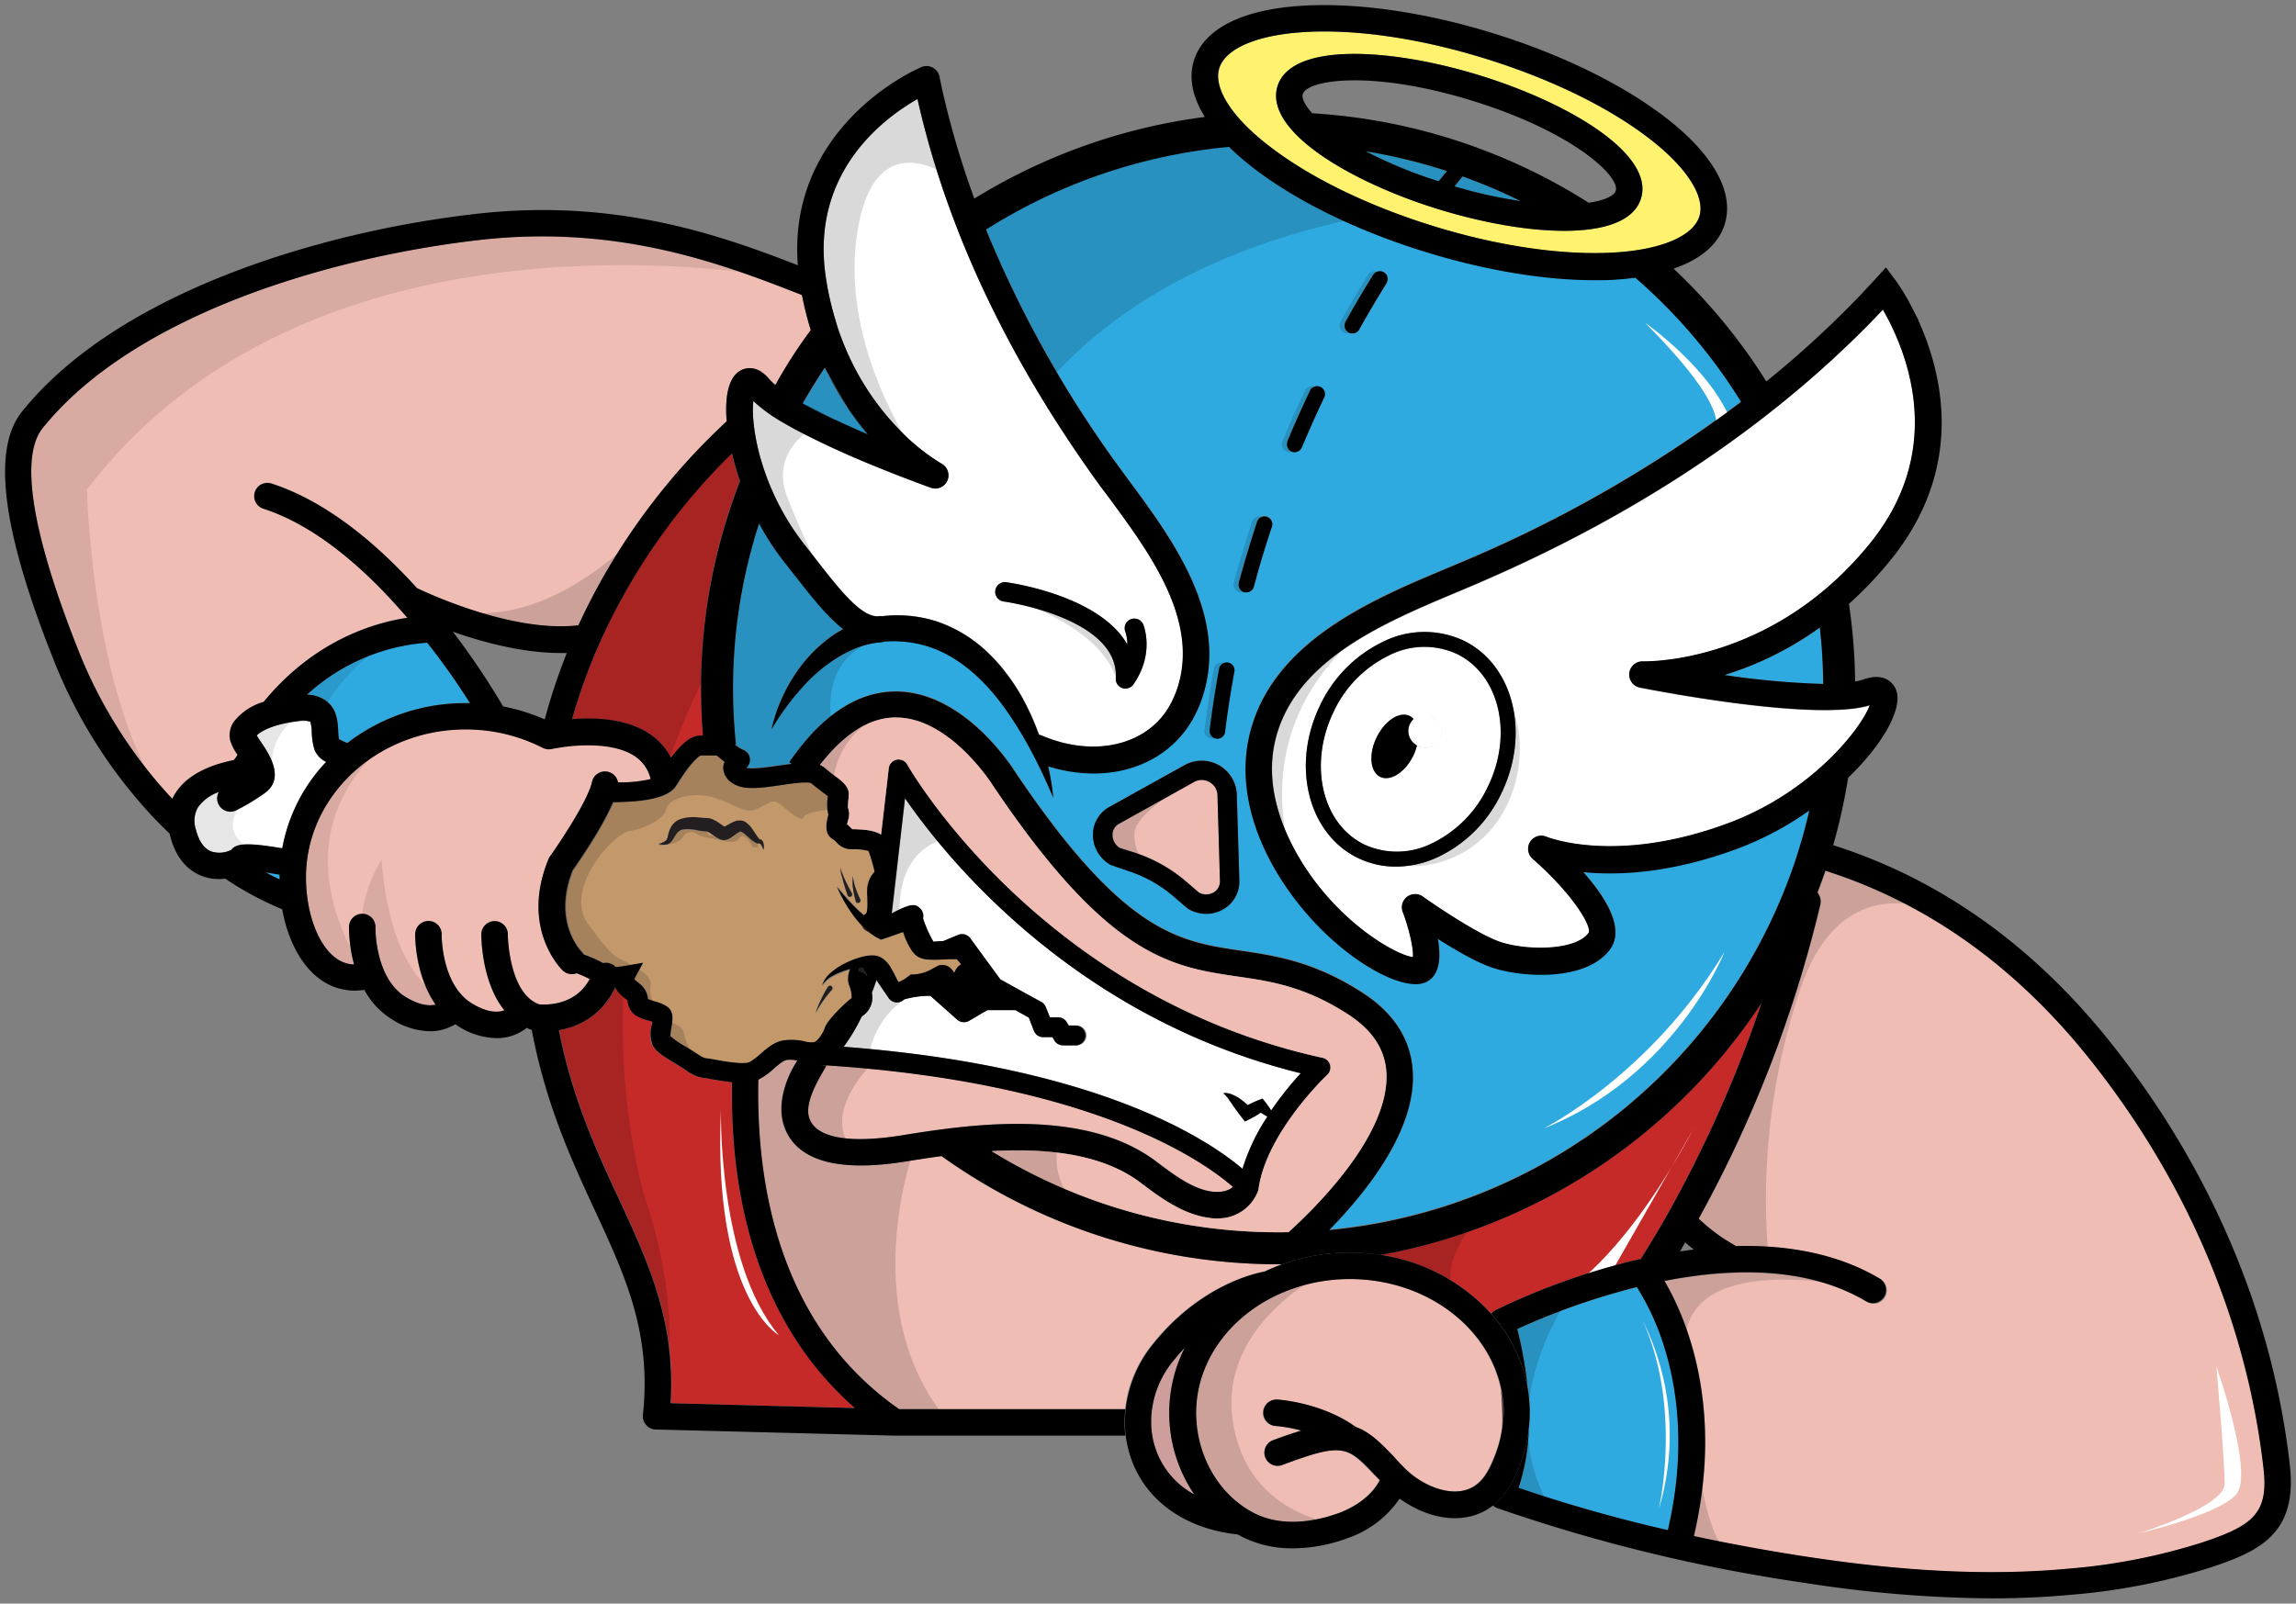 <svg version="1.2" xmlns="http://www.w3.org/2000/svg" xmlns:xlink="http://www.w3.org/1999/xlink" overflow="visible" preserveAspectRatio="none" viewBox="0 0 449.04 314.18" id="Luchador_1572647021462" width="1095" height="765"><rect x="0" y="0" width="449.04" height="314.18" fill="#808080" stroke="none"/><g transform="translate(1, 1)"><defs><style>.cls-1_1572647021462{fill:#efbdb4;}.cls-2_1572647021462{opacity:0.15;}.cls-3_1572647021462{fill:#2faae1;}.cls-4_1572647021462{fill:#e0e0e0;}.cls-5_1572647021462{fill:#fff;}.cls-6_1572647021462{fill:#c52a29;}.cls-7_1572647021462{fill:#c3996c;}.cls-8_1572647021462{opacity:0.1;}.cls-9_1572647021462{fill:#cd9e9b;}.cls-10_1572647021462{fill:#231f20;}.cls-11_1572647021462{fill:none;}.cls-12_1572647021462{fill:#fef26e;}</style></defs><g id="Todo_1572647021462"><g id="Brazo_Izq_1572647021462"><path d="M218,165.09l3.15,1a29.49,29.49,0,0,1,9.86,5.61l2.52,2.16a3,3,0,0,0,2.79,0,2.52,2.52,0,0,0,1.31-2.21s0-.06,0-.09l-.49-16.87a3,3,0,0,0-1.56-2.5,3,3,0,0,0-2.94-.06l-14.74,8.22a2.44,2.44,0,0,0-1.31,2.21v.08A3,3,0,0,0,218,165.09Z" class="cls-1_1572647021462" vector-effect="non-scaling-stroke"/><path d="M235.39,150.24s-14.22,7.12-14.54,12,4.37,8.42,4.37,8.42-11-2.75-10.51-6.8,7.86-7.68,8.54-8.45S235.39,150.24,235.39,150.24Z" class="cls-2_1572647021462" vector-effect="non-scaling-stroke"/><path d="M336.26,131.23A160,160,0,0,0,355.57,133a107.58,107.58,0,0,0-.66-11A64.35,64.35,0,0,1,336.26,131.23Z" class="cls-3_1572647021462" vector-effect="non-scaling-stroke"/><path d="M354.47,173.87a2.86,2.86,0,0,1,.57,2.36,244.91,244.91,0,0,1-23.82,61.56,34,34,0,0,0,6.65,5l.62.39c11-.29,20.52,1.83,28.11,6.35A2.59,2.59,0,1,1,364,254c-11.56-6.88-26.39-6.54-39.44-4,4.09,7,11.74,24.39,5.75,50q11,2.37,22.64,4.13c19.28,2.91,35.87,3.64,50.71,2.24a116.82,116.82,0,0,0,26.09-5.12c10-3.33,13-5.77,12-14.57-3.26-28.63-15-56.36-34.05-80.21-14.47-18.15-31.84-30.52-51.64-36.83l-.09.3C355.46,171.22,355,172.55,354.47,173.87Z" class="cls-1_1572647021462" vector-effect="non-scaling-stroke"/><path d="M383.2,180.09S360.63,165,351.14,192.63a129.62,129.62,0,0,0-6.25,52.85s-16-2.43-16.31-7.69c0,0,26-51.42,24.26-70.4C352.84,167.39,362.61,166.05,383.2,180.09Z" class="cls-2_1572647021462" vector-effect="non-scaling-stroke"/><path d="M361.71,251.18s-33.91-7.66-33.13,11.87c0,0,2.08,34.47,7.68,39.3H324.51s13.47-18.9-3.78-54.07C320.73,248.28,343.59,241.13,361.71,251.18Z" class="cls-2_1572647021462" vector-effect="non-scaling-stroke"/><path d="M186.16,186.82Z" class="cls-4_1572647021462" vector-effect="non-scaling-stroke"/><path d="M366.45,60.54l-1.79,1.87,0,0c-20.32,20.69-46.36,38-77.48,51.29l-3.53,1.49c-14.2,6-31.87,13.4-35.33,29.4-1.88,8.71,1.57,17.05,4.79,22.51,7.39,12.54,18.86,19.06,22.25,19.47.17-1.56-.67-5.46-2-8.87a2.58,2.58,0,0,1,3.92-3c2.81,2,11,7.51,15.2,8.91,5.14,1.71,14.64,1.73,17.21-1.75.79-1.06-2.76-7.38-10.92-14.54a2.59,2.59,0,0,1,2.74-4.32c.12,0,13.58,5.53,35.6-2.7,16.28-6.08,25.92-18.52,27.59-23.07-10.46,3.21-41.46-2.77-45-3.48a2.59,2.59,0,0,1,.62-5.12c.26,0,25.19.74,44.48-23.17,13.79-17.1,8.21-34.63,3.65-43.56-.42-.82-.82-1.55-1.19-2.18Zm-73.8,93.84a26.08,26.08,0,0,1-12.35,12.5,19.68,19.68,0,0,1-8.31,1.91,16.9,16.9,0,0,1-7.39-1.68c-9.78-4.73-13.12-18.14-7.44-29.89h0a26.21,26.21,0,0,1,12.35-12.5,18.1,18.1,0,0,1,15.7-.23C295,129.22,298.33,142.63,292.65,154.38Z" class="cls-5_1572647021462" vector-effect="non-scaling-stroke"/><path d="M288.62,127.45s10.6,10,6.8,24.67-18.1,19.1-26.45,15.24C269,167.36,297.29,158.08,288.62,127.45Z" class="cls-2_1572647021462" vector-effect="non-scaling-stroke"/><path d="M186.05,189.94Z" class="cls-4_1572647021462" vector-effect="non-scaling-stroke"/><path d="M242,228a39.13,39.13,0,0,1,4.84-10.21c-.44-.25-.86-.51-1.27-.79a21.19,21.19,0,0,1-2.11,1.24l-1,.5-.63-.82c-.58-.74-1.17-1.54-1.72-2.34l-.84-1.21a5.59,5.59,0,0,0-1-1.17,3,3,0,0,1,1.68.23,8.11,8.11,0,0,1,1.46.77,10.57,10.57,0,0,1,1.63,1.34,17.64,17.64,0,0,1,2-.92l.92-.36.43.55a18.64,18.64,0,0,1,1.24,1.77,65.5,65.5,0,0,1,5.81-7.29c-44.19-10.92-69.24-42-77.41-53.89L173.44,178c4.08-2.22,4.67-1.74,5.43-1.11a2.07,2.07,0,0,1,.7,2.06,23.45,23.45,0,0,0,2,4.57l1.51-.09.36,0,3-1.26a2,2,0,0,1,2.32.65l5.89,8.07,4.33,2.41.07,0,3.65,2a1.94,1.94,0,0,1,.85,1l.81,2H206a1.94,1.94,0,0,1,1.66.94l.41.68h1.49a1.94,1.94,0,0,1,0,3.88h-2.59a2,2,0,0,1-1.67-.94l-.4-.68h-1.82a1.94,1.94,0,0,1-1.8-1.22l-1-2.59-2.63-1.47H192.1L188.51,199a2,2,0,0,1-2.28-.23L181,194.1a16.6,16.6,0,0,0-5.17.71,2,2,0,0,1-1.5.57,2,2,0,0,1-1.49-.85L170.42,191c-.26.76-.56,1.61-.89,2.49a4.38,4.38,0,0,1-1.46,4.26c-.18.13-.37.29-.57.46a36.06,36.06,0,0,1-3.49,5.87C213.54,207.84,235.08,222.09,242,228Z" class="cls-5_1572647021462" vector-effect="non-scaling-stroke"/><path d="M178.63,193.24s-8.68,3.13-9.93,14l-9,.39s6.84-11.27,8.07-15.25,3.6-6,4.3-1.95S178.63,193.24,178.63,193.24Z" class="cls-2_1572647021462" vector-effect="non-scaling-stroke"/><path d="M186.05,163s-12.48,0-11,17.06l-3.84,1.5L175,151.44Z" class="cls-2_1572647021462" vector-effect="non-scaling-stroke"/><path d="M267.57,52.87l-.36.59.42-.66A.2.2,0,0,0,267.57,52.87Zm-5.41,9.19a.61.61,0,0,0-.05.12q.22-.43.48-.87C262.44,61.56,262.3,61.81,262.16,62.06Zm-7,13.47L254.52,77l.78-1.64Zm-4.46,10a.37.37,0,0,0,0,.14l.29-.71C250.91,85.13,250.83,85.32,250.75,85.51Z" class="cls-3_1572647021462" vector-effect="non-scaling-stroke"/><path d="M338.93,165.11c-13.14,4.91-23.49,5.32-30.28,4.63,4.4,5,8.23,11.11,5.21,15.16-4.71,6.37-17.3,5.48-23,3.57-3-1-7.22-3.44-10.65-5.63.65,3.73.38,7.3-2.47,8.52a4.74,4.74,0,0,1-1.88.34c-6.3,0-19.27-8.49-27.23-22-5.29-9-7.16-18.05-5.4-26.24,4-18.62,23.89-27,38.39-33.07l3.5-1.47a254.91,254.91,0,0,0,54.39-31.3,106.21,106.21,0,0,0-20.69-24.32c-1.1.14-2.24.26-3.43.34-1.46.1-3,.14-4.52.14-9.86,0-21.42-1.92-33.08-5.53-13.5-4.17-25.6-10.12-34.07-16.77a54.82,54.82,0,0,1-4.36-3.82,107.43,107.43,0,0,0-47.54,16.2,221.34,221.34,0,0,0,26.42,47.07c.62.86,1.27,1.74,1.94,2.65,8.14,11.06,19.29,26.21,13.93,42.06a23.17,23.17,0,0,1-1.23,3c-3.69,7.59-11.29,11.79-20,11.79a30.14,30.14,0,0,1-8.88-1.4,48,48,0,0,1,1,6.19c-1-2.37-2.06-4.7-3.2-7-.7-1.42-1.43-2.81-2.21-4.17a69,69,0,0,0-4.21-6.6c-3.84-5.29-8.66-9.78-14.42-11.75a22.51,22.51,0,0,0-8.81-1.12h-.18c-.54.05-1.08.14-1.62.24a20.67,20.67,0,0,0-2.83.66,22.7,22.7,0,0,0-4.21,1.92,31.15,31.15,0,0,0-7.42,6.18,51.2,51.2,0,0,0-6,8.2,32.64,32.64,0,0,1,3.94-9.71,28.83,28.83,0,0,1,7.2-8.06,21.18,21.18,0,0,1,2.89-1.85c-3.09-2.41-6-6.15-9-10-.77-1-1.53-1.94-2.31-2.91a53,53,0,0,1-5.12-7.8,105.47,105.47,0,0,0-4.52,43.29l-.27,0a8.94,8.94,0,0,0,1.49,1,2.09,2.09,0,0,1,.8,3.6c1.22.31,4.31-.14,6.25-.43l2.67-.36-.49-.33c6.44-9.36,13.57-14,21.26-13.83,13.2.33,22.48,15.08,22.87,15.72,21.29,31.72,32,33.27,44.32,35.08,6.62,1,14.14,2.07,23.48,8.11,6.25,4,9.6,9.25,10,15.54.69,11.67-9.45,24.06-16.29,31a106.75,106.75,0,0,0,91-72.07c1.12-3.35,2.07-6.76,2.86-10.2A61.9,61.9,0,0,1,338.93,165.11ZM262.08,62.24a.09.09,0,0,1,0-.06.61.61,0,0,1,.05-.12c.14-.25.28-.5.43-.75s.31-.57.48-.86a.35.35,0,0,1,.05-.08q1.69-3,3.47-5.9c.2-.34.41-.68.62-1l.36-.59a.2.2,0,0,1,.06-.07,1.52,1.52,0,0,1,2.54,1.68c-1.84,3-3.63,6-5.34,9.07a1.52,1.52,0,0,1-1.33.78,1.47,1.47,0,0,1-.73-.19A1.53,1.53,0,0,1,262.08,62.24ZM250.71,85.65a.37.37,0,0,1,0-.14c.08-.19.16-.38.25-.57s.2-.47.3-.7c1-2.42,2.1-4.84,3.22-7.24l.69-1.47.09-.17s0,0,0,0a1.54,1.54,0,0,1,1.92-.53h0a1.52,1.52,0,0,1,.69,2c-.11.24-.23.48-.34.73-.27.57-.54,1.14-.8,1.72-.64,1.37-1.26,2.76-1.86,4.14-.28.64-.56,1.29-.83,1.93l-.57,1.33s0,0,0,0a1.52,1.52,0,0,1-1.39.91,1.41,1.41,0,0,1-.57-.11h0A1.55,1.55,0,0,1,250.71,85.65Zm-9.32,86a6.2,6.2,0,0,1-3.26,5.52,6.56,6.56,0,0,1-3.22.84,7,7,0,0,1-3.43-.91l-.3-.22-2.66-2.3a26,26,0,0,0-8.6-4.88l-3.69-1.26a6.81,6.81,0,0,1-3.47-5.69v-.19a6.23,6.23,0,0,1,3.25-5.53l14.74-8.22a6.88,6.88,0,0,1,10.14,5.76l.5,16.87Zm-.13-58.5a.29.29,0,0,1,0-.09c.17-.62.34-1.25.52-1.87,0-.17.09-.33.14-.5.34-1.22.7-2.44,1.07-3.66s.66-2.18,1-3.26c.21-.66.42-1.31.64-2,.08-.27.17-.53.26-.8l0,0a1.53,1.53,0,0,1,2.88,1c0,.14-.09.27-.13.41q-.31.92-.6,1.83c-.4,1.22-.79,2.46-1.16,3.69h0c-.35,1.15-.69,2.31-1,3.46-.09.32-.18.63-.26,1-.15.51-.29,1-.43,1.54a1.5,1.5,0,0,1-1.45,1.12,1.37,1.37,0,0,1-.4,0A1.52,1.52,0,0,1,241.26,113.19Z" class="cls-3_1572647021462" vector-effect="non-scaling-stroke"/><path d="M320.73,62.23s13,9.08,16.93,19.59l-6.08,3.63S343.59,85.2,320.73,62.23Z" class="cls-5_1572647021462" vector-effect="non-scaling-stroke"/><path d="M136.07,143.12h.41A111.91,111.91,0,0,1,142,97.83c.53-1.56,1.09-3.12,1.68-4.64h0a55.09,55.09,0,0,1-1.59-5.4A121.57,121.57,0,0,0,116.26,125h0a112.45,112.45,0,0,0-5.36,14.92c4.3-.34,10.43-.16,14.95,2.76a12.35,12.35,0,0,1,4.39,4.81C132.51,144.44,134.26,143.12,136.07,143.12Z" class="cls-6_1572647021462" vector-effect="non-scaling-stroke"/><path d="M324.64,263.37a49.05,49.05,0,0,0-5.49-12.19,137.55,137.55,0,0,0-23.4,8.21,77.06,77.06,0,0,1,2,11.26,28.24,28.24,0,0,1,.47,5.14,27.31,27.31,0,0,1-.21,3.26A42.27,42.27,0,0,1,296,290.51a295.2,295.2,0,0,0,29.17,8.29C328.85,283.21,327,271,324.64,263.37Z" class="cls-3_1572647021462" vector-effect="non-scaling-stroke"/><path d="M306.24,252.6s-16.14,21.79-3.85,42.06l-11-2.87s10.57-11.8,0-32.72Z" class="cls-2_1572647021462" vector-effect="non-scaling-stroke"/><path d="M212.94,240.79a112.53,112.53,0,0,1-29.85-15.29c-2.6.36-5,.74-7.09,1.07-11.56,1.85-19.11.35-22.46-4.47-3.76-5.43-.47-12.17.63-14.11.21-.37.46-.78.74-1.2a6.41,6.41,0,0,0-2-.15c-.7.06-1.74,1-2.66,1.75a13.63,13.63,0,0,1-3,2.14c-.45,20.73,4.11,48.2,27.54,64.55h44.23a24.31,24.31,0,0,1,5.12-12.43c9.15-11.66,19.9-14.13,22.08-14.52a36.1,36.1,0,0,1,3.44-1.44l-.85,0A112.17,112.17,0,0,1,212.94,240.79Z" class="cls-1_1572647021462" vector-effect="non-scaling-stroke"/><path d="M142.13,211.05c-1.47-.15-2.95-.41-4.12-.62-.61-.11-1.09-.2-1.36-.23a7.39,7.39,0,0,1-3.61-1.56l-.71-.46-1.14-.7c-2.24-1.34-3.88-2.39-4.59-3.67s-.4-2.63-.17-4c0-.19.07-.42.1-.63L126,199a10.13,10.13,0,0,1-2.61-1.06,3.71,3.71,0,0,1-1.53-2.56,3.08,3.08,0,0,0-.11-.44l-.45-.36a7.19,7.19,0,0,1-1.94-2.13,14.4,14.4,0,0,1-11,8.35c2.65,13.44,7.27,23.43,11.75,33.11,5.71,12.35,11.12,24.06,10.12,40l36,.95C146.05,257.22,141.79,231.21,142.13,211.05Z" class="cls-6_1572647021462" vector-effect="non-scaling-stroke"/><path d="M139,127.45s-28.48,47.27-14.24,105.08c0,0,9.28,25,3,41.1,0,0,3.1-17.9-17.92-56.41,0,0-21-60.51,14.57-113.57L143.59,84.1l2.65,10.49Z" class="cls-2_1572647021462" vector-effect="non-scaling-stroke"/><path d="M186.47,187.12l-.2-.2h-.52l-.85,0-1.57.07a24.15,24.15,0,0,1-2.67,0,4.73,4.73,0,0,1-1.82-.48s-.07,0-.09-.05a4.1,4.1,0,0,1-1.37-1.41,14.88,14.88,0,0,1-1.58-3.46l-2.33.82-1.45.5-.55.19-.36-.19a11.16,11.16,0,0,1-2-1.29l0,0a1.92,1.92,0,0,1-1.37-.93,2.07,2.07,0,0,1-.21-.57,21.83,21.83,0,0,1-1.45-1.76,28.91,28.91,0,0,1-3.23-5.66c.64.87,1.37,1.66,2.07,2.46s1.45,1.57,2.2,2.29c.31.3.63.58,1,.87a1.48,1.48,0,0,1,.36-.29c.45-.26.36-2.35.33-3.14a12.41,12.41,0,0,1,0-2.12,5.43,5.43,0,0,1,1.42-3,37.14,37.14,0,0,0-1.19-4.06,11.38,11.38,0,0,0-3.07-.34,9.12,9.12,0,0,1-1-.06,3.84,3.84,0,0,1-2.2-1.31,3.08,3.08,0,0,0-.62-.53c-1.86-1-1.34-3.29-1.06-4.5,0-.13.07-.26.09-.39a8.45,8.45,0,0,1-.08-3.55c-.25-.22-.67-.53-1-.8-.62-.47-1.39-1-2.24-1.77-.72-.42-4.05.06-6,.36-3.72.54-7.23,1.06-9.3-.32a3.75,3.75,0,0,1-1.94-2.89,2.93,2.93,0,0,1,.27-1.36c-.57-.43-1.11-.88-1.55-1.25h-3.15s-.84.25-2.8,2.92c-.75,1-1.48,2.12-2,3-.79,1.23-2.69,2.88-10.1,3.19-.81,0-1.57,0-2.27.06-2.16,5.1-6.77,11.75-7.89,13.34-4,10.17,1.61,15.82,1.66,15.88a2.54,2.54,0,0,1,.47.62,25,25,0,0,1,3.74,1.74,2.49,2.49,0,0,1,1.45.09,2.42,2.42,0,0,1,1,.67c.47,0,1-.08,1.45-.15l3.92-.68L123,190.88a7.65,7.65,0,0,0,.74.65c.22.17.44.35.62.52a4.24,4.24,0,0,1,1.31,2.51.73.73,0,0,0,0,.2,10,10,0,0,0,1.41.5,7.76,7.76,0,0,1,2.35,1c1.38,1,1.09,2.68.83,4.19a13.14,13.14,0,0,0-.19,1.61,18.74,18.74,0,0,0,3.12,2.12l1.24.76.76.49c1,.68,1.36.9,1.82.94s.94.13,1.69.27c1.12.2,2.88.52,4.39.63a9.67,9.67,0,0,0,2,0,2.59,2.59,0,0,0,.76-.31,15.32,15.32,0,0,0,1.86-1.45c1.37-1.18,2.92-2.53,4.88-2.68a11.62,11.62,0,0,1,3.73.35,4.73,4.73,0,0,0,1.95.2c.78-.13,1.89-2,2.11-2.72.32-1.15,2.34-3.32,3.92-4.77.52-.48,1-.88,1.34-1.14a4.14,4.14,0,0,0-.17-1.58,6.36,6.36,0,0,0-.38-1.14,1.93,1.93,0,0,1,1-2.53,1.68,1.68,0,0,1,.72-.16l.21-.67a17,17,0,0,0-2.58.63,13.88,13.88,0,0,0-2.55,1.09,5.38,5.38,0,0,0-2.05,1.86,5.48,5.48,0,0,1,1.65-2.43,13.39,13.39,0,0,1,2.45-1.7,19.58,19.58,0,0,1,2.77-1.19l.9-.26a7.84,7.84,0,0,1,2.24-.29,3.49,3.49,0,0,1,1,.18,3.33,3.33,0,0,1,.93.5,5.34,5.34,0,0,1,1.27,1.35,25.69,25.69,0,0,1,1.43,2.66,3.69,3.69,0,0,0,.29.5l.11,0a7.15,7.15,0,0,0,1.54-.88l.37-.27.41-.32.62,0a7.72,7.72,0,0,0,2.82-.71c.48-.21.9-.46,1.47-.78a4.13,4.13,0,0,1,.75-.34l.19,0a3.88,3.88,0,0,1,.48,0,2.15,2.15,0,0,1,.83.2,2,2,0,0,1,.76.57,3.31,3.31,0,0,1,.47.61l.09.11h0a.51.51,0,0,0,.09-.16l.2-.42a2.36,2.36,0,0,1,.71-.82,1.8,1.8,0,0,1,.35-.21C186.93,187.65,186.69,187.36,186.47,187.12Zm-20.63-16.49a10.39,10.39,0,0,0,.52,2.35,20,20,0,0,0,.91,2.23.4.4,0,0,1,0,.22.49.49,0,0,1-.27.44.5.5,0,0,1-.66-.23.22.22,0,0,1,0-.1,19.18,19.18,0,0,1-.46-2.45A9.23,9.23,0,0,1,165.84,170.63ZM163.47,169a3.48,3.48,0,0,0,.34,1.28c.17.42.35.85.56,1.28.39.83.83,1.66,1.27,2.47a.49.49,0,0,1-.18.66.5.5,0,0,1-.67-.18l0-.09c-.31-.89-.6-1.79-.85-2.69-.12-.47-.24-.92-.33-1.39A3.79,3.79,0,0,1,163.47,169Zm-15.2-3.41a2.59,2.59,0,0,0-.68-1.28.12.12,0,0,0-.14,0,.79.79,0,0,1-.27,0,1.72,1.72,0,0,1-.3-.11,4.43,4.43,0,0,1-.8-.51l-1.24-1.08a5,5,0,0,0-1-.68l-.07,0a5,5,0,0,0-.52.29c-.37.23-.77.55-1.28.89a3,3,0,0,1-1.23.51,1.63,1.63,0,0,1-.66-.06,3.37,3.37,0,0,1-.39-.14,5.29,5.29,0,0,1-.49-.26l-1.33-.89c-.19-.12-.38-.22-.52-.29a.94.94,0,0,0-.18-.06l-.12,0a13.71,13.71,0,0,1-1.73-.22,8.47,8.47,0,0,0-2.73-.16c-.7.07-1.23.63-1.77,1.6-.16.23-.3.48-.51.74a1.67,1.67,0,0,1-.84.59,2.82,2.82,0,0,1-1.73,0,3.42,3.42,0,0,0,1.41-.59,1.2,1.2,0,0,0,.31-.48c.07-.21.13-.45.19-.71a5.84,5.84,0,0,1,.66-1.68,3.4,3.4,0,0,1,1.66-1.35,8.24,8.24,0,0,1,3.65-.34c.54,0,1.1.11,1.46.09a3.47,3.47,0,0,1,.67.08,3.25,3.25,0,0,1,.6.2,6.18,6.18,0,0,1,.89.46c.51.33,1,.67,1.32.92l.08,0,.09,0c.41-.21.89-.52,1.45-.79a5.66,5.66,0,0,1,1-.36l.28,0a2.44,2.44,0,0,1,.54,0,2,2,0,0,1,.73.28,4.81,4.81,0,0,1,1.35,1.37l.91,1.34a5.51,5.51,0,0,0,.41.53l0,.06s0,0,.13.07a.82.82,0,0,1,.54.37A2.35,2.35,0,0,1,148.27,165.55Zm12.67,26.78a.48.48,0,0,1,.67-.15.48.48,0,0,1,.14.67s0,.05-.05.06v0a22.86,22.86,0,0,0-1.71,2.16,25.14,25.14,0,0,0-1.48,2.39,24.68,24.68,0,0,1,1.05-2.62A24,24,0,0,1,160.94,192.33Z" class="cls-7_1572647021462" vector-effect="non-scaling-stroke"/><path d="M128.63,164.48s2.75.18,3.89-1.45a1.88,1.88,0,0,1,2.75-.67,6.77,6.77,0,0,0,2.8.89c1.65.14,4.46,1.53,5.52,0s2.65,1.76,2.65,1.76h1v1.51a5.78,5.78,0,0,0-1-4.16c-1.43-1.6-2.49-.77-3.9-.54s-5.12,1.81-5,.13-4.22-1.52-4.22-1.52-1.45-1.45-1.94,0S129.5,164.58,128.63,164.48Z" class="cls-2_1572647021462" vector-effect="non-scaling-stroke"/><path d="M162.83,157.47s-6.24.38-6.68,1.7-4.33-2.73-5.41-3.08-3,1.32-4.5,1.67-3.48-1-7.25-2.38-9-.19-9.6,2-4.1,3.9-7.34,4.46-12.94,11.52-8,18.23,5.18,6,5.61,6.46,7.15,2.89,6.57,5.55,2.49,7,2.49,7,3.75.13,4.1,2.59a11.35,11.35,0,0,0,2.59,4.93s-8.2-3-7.66-3.85.1-4.59-2.81-5.53-3.14-4.47-4-5.51-5.57-2.25-8.28-3.48-10.27-6.95-6-15,5.17-10.25,7.12-14.1,3.45-7,3.45-7a9.26,9.26,0,0,0,6.47,1c3.45-.85,5.82.88,7.12-2.9s4.27-5.16,6.34-5,6.61,2.79,6.61,2.79-1.06,3.87,0,3.42,3.4.67,6.68,0,8.2-1.06,8.67,0,3.63,0,3.63,3Z" class="cls-2_1572647021462" vector-effect="non-scaling-stroke"/><path d="M110.84,189.82a2.6,2.6,0,0,1-1.81-.73c-.34-.33-8.31-8.27-2.75-21.82a3.29,3.29,0,0,1,.29-.52c2-2.82,7.42-10.94,8.21-14.58a2.58,2.58,0,0,1,5.07.09l1.11,0a24.66,24.66,0,0,0,5.29-.65A7.36,7.36,0,0,0,123,147c-4.29-2.77-11.63-2.16-15.13-1.52l-.15,0-.84.17a2.58,2.58,0,0,1-1.77-.21,33.13,33.13,0,0,0-15.08-3.61c-17.22,0-31.22,13-31.22,29,0,6.88,2.32,13.22,5.79,15.77A6.19,6.19,0,0,0,68.25,188a28.43,28.43,0,0,1-1-7.24,2.59,2.59,0,0,1,5.18.09c0,.1-.08,9.81,5.89,13.5C81,196,83,196.11,84.2,195.83c-4.07-5.8-4-13.41-4-13.82a2.59,2.59,0,0,1,5.17.09c0,.1-.07,9.82,5.89,13.5,3.12,1.93,5.19,1.81,6.38,1.37-4.49-5.56-4.51-14.44-4.5-14.93a2.59,2.59,0,0,1,2.59-2.57h0a2.59,2.59,0,0,1,2.57,2.61c0,.11.14,11.46,6.11,13.7,1.19.1,7.08.36,9.91-5a23.62,23.62,0,0,0-2.58-1.14A2.63,2.63,0,0,1,110.84,189.82Z" class="cls-1_1572647021462" vector-effect="non-scaling-stroke"/><path d="M87.56,195.48s-12-2.27-13.94-28.12c0,0-12.39,19,6.91,29.88C80.53,197.24,86.3,199.94,87.56,195.48Z" class="cls-8_1572647021462" vector-effect="non-scaling-stroke"/><path d="M70.39,189.46s-21.78-29.17,10.14-49.24c0,0-27.41,7.4-21.69,37.83C58.84,178.05,60.36,192.11,70.39,189.46Z" class="cls-8_1572647021462" vector-effect="non-scaling-stroke"/><path d="M44.79,140.34a11.45,11.45,0,0,1,5.78-3.83C60.38,124.54,72,121,78.66,120c-7.54-8.83-17.38-17.87-28.16-21.37a2.59,2.59,0,0,1,1.6-4.93c10.93,3.55,20.74,12,28.47,20.55,3,1.42,19.08,8.76,31.57,7.29a127.32,127.32,0,0,1,29-40c-.39-4.71.32-8.54,2.61-9.9.69-.4,3.13-1.49,5.76,1.67a21,21,0,0,0,5.37,4,129,129,0,0,0,13.82,6.74,57.32,57.32,0,0,1-9.81-16.54,62.41,62.41,0,0,1-3-10.7l0,0C140.87,51,120.39,42.94,92.9,46,63.15,49.39,25.06,60.82,7.35,82.87,1.66,90,7.91,110.21,14.16,126A92.35,92.35,0,0,0,32,154.79c.23.25.47.49.7.73a10.55,10.55,0,0,1,.58-1.1c2.86-4.62,9.07-6,11.11-6.41l.23,0a3.9,3.9,0,0,0,.8-1.12,9.68,9.68,0,0,1-1.41-2.74A4.58,4.58,0,0,1,44.79,140.34Z" class="cls-1_1572647021462" vector-effect="non-scaling-stroke"/><path d="M139,85.45s-26.21,42-54.69,32.19c0,0,15.4,8.82,29.71,5.12Z" class="cls-2_1572647021462" vector-effect="non-scaling-stroke"/><path d="M157.58,54.33S62.81,33.56,16,94.91c0,0,1,45.35,17.8,64.26,0,0-38.66-37.83-28.71-79.52,0,0,43.27-36.93,90.18-35.42S157.58,54.33,157.58,54.33Z" class="cls-8_1572647021462" vector-effect="non-scaling-stroke"/><path d="M343.5,195.48a247,247,0,0,1-17.06,39c-.58,1.06-1.17,2.13-1.77,3.19-1.52,2.65-3.12,5.32-4.81,8a.79.79,0,0,0-.13,0l-.23.05-1.6.37a135.44,135.44,0,0,0-26.39,9.57,2.8,2.8,0,0,0-.87.72A36.32,36.32,0,0,0,269,244.87,113.38,113.38,0,0,0,343.5,195.48Z" class="cls-6_1572647021462" vector-effect="non-scaling-stroke"/><path d="M330.22,220.13l-16.83,29.45-7.15,1.6S316.94,244.79,330.22,220.13Z" class="cls-5_1572647021462" vector-effect="non-scaling-stroke"/><path d="M295.42,230.72s-16.44,12.17-12,21.88c0,0-7.87-6.47-20.62-5.29l.83-4.74S287.7,237.74,295.42,230.72Z" class="cls-2_1572647021462" vector-effect="non-scaling-stroke"/><path d="M59.06,135.06a6.5,6.5,0,0,1,4,1.38c1.89,1.59,2,3.87,2.12,5.7,0,.58.07,1.14.15,1.61a14.13,14.13,0,0,0,1.64.78,37.65,37.65,0,0,1,23.14-7.83c.28,0,.55,0,.83,0-1.87-3-4.72-7.23-8.31-11.87A38.91,38.91,0,0,0,59.06,135.06Z" class="cls-3_1572647021462" vector-effect="non-scaling-stroke"/><path d="M77.83,123.11s-26.21,10.74-21.68,50.16c0,0-7.44.2-12-5.91C44.18,167.36,44.83,130.93,77.83,123.11Z" class="cls-8_1572647021462" vector-effect="non-scaling-stroke"/><path d="M60.48,145.86a13.44,13.44,0,0,1-.51-3.42,6.42,6.42,0,0,0-.29-2s-.52-.34-2.47-.1c-5.15.61-7.39,2.14-8,2.79.22.38.62,1,.9,1.4,1.53,2.29,4.72,7,.63,9.92a42.82,42.82,0,0,1-5.56,3.35,2.53,2.53,0,0,1-1.11.25,2.61,2.61,0,0,1-2.34-1.48,2.57,2.57,0,0,1,.09-2.37,8.38,8.38,0,0,0-4.1,3,5.34,5.34,0,0,0-.41,4.32c.59,2.36,1.62,3.82,3.07,4.35a5.2,5.2,0,0,0,3.83-.3c1-1.2,2.7-1.58,10-.33a33.32,33.32,0,0,1,8.62-16.9A4.47,4.47,0,0,1,60.48,145.86Z" class="cls-5_1572647021462" vector-effect="non-scaling-stroke"/><path d="M61,137.39s-10.22,3.25-8.67,13.39c0,0-15.8,10.39-2.41,15.29,0,0-7.48,3.91-9.42,2.83s-8-9.92-3.46-14.67,7.81-1.61,9.75-1.09-1.33-8.08.4-11.26S61,137.39,61,137.39Z" class="cls-8_1572647021462" vector-effect="non-scaling-stroke"/><path d="M224.14,277.59s0,.05,0,.08,0,0,0,.06a16.47,16.47,0,0,0,1.33,6.33,16,16,0,0,0,7.1,7.73,28.38,28.38,0,0,1-1.85-28.74c-.82.86-1.64,1.78-2.44,2.8A18.93,18.93,0,0,0,224.14,277.59Z" class="cls-9_1572647021462" vector-effect="non-scaling-stroke"/><path d="M143.85,161.86l-.06,0c-.07,0-.06,0,0,0A.08.08,0,0,0,143.85,161.86Z" class="cls-4_1572647021462" vector-effect="non-scaling-stroke"/><path d="M292.8,278.7a56.18,56.18,0,0,0-.25-7.42c-2.46-12.31-14.8-21.7-29.62-21.7-16.59,0-30.08,11.76-30.08,26.21,0,8.39,4.44,16.1,11.3,19.65,6,3.12,13,1.35,16.63,0,3-1.1,6.44-3.31,8-6.45l-1-1c-5.31-5.6-6.12-6.46-18-2a2.59,2.59,0,1,1-1.82-4.85c2-.76,3.81-1.37,5.42-1.84a27.71,27.71,0,0,0-5-.92,2.59,2.59,0,0,1,.32-5.17c.36,0,8.7.6,15.32,5.37,2.61.92,4.7,2.93,7.48,5.85.62.66,1.29,1.38,2,2.14l.07.06c3.28,3.33,8.91,5.83,12.94,3.94,2.32-1.09,3.58-3.33,4.75-6.35A24,24,0,0,0,292.8,278.7Z" class="cls-1_1572647021462" vector-effect="non-scaling-stroke"/><path d="M258.57,248.07S237,258.21,240.15,277.73s22.69,20.17,22.69,20.17-26.91,9.49-32.51-19.2S258.57,248.07,258.57,248.07Z" class="cls-2_1572647021462" vector-effect="non-scaling-stroke"/><path d="M53.68,171.31c0-.13,0-.26,0-.39s0-.37,0-.56L51,169.94C51.88,170.43,52.78,170.88,53.68,171.31Z" class="cls-3_1572647021462" vector-effect="non-scaling-stroke"/><path d="M159.73,207.67l0,.65a1.54,1.54,0,0,0,.83-.15c-1.17.72-4.6,6.23-3.21,10s7.72,4.89,17.89,3.27c12.44-2,35.61-5.69,49.89,5.07l.32.24c3.23,2.44,6.89,5.2,10.63,5.7a5.36,5.36,0,0,0,4.12-.92c-5.59-4.91-27.33-20.56-80.41-23.88Z" class="cls-1_1572647021462" vector-effect="non-scaling-stroke"/><path d="M170.31,206.62s-12.78,11.55-2.8,19.32c0,0-16.69-2.47-11.89-13.9l4.55-7.85Z" class="cls-2_1572647021462" vector-effect="non-scaling-stroke"/><path d="M189,191.56l-.15.23a4.23,4.23,0,0,1-2.72,1.72l1.6,1.42,2.82-1.66a2.09,2.09,0,0,1,.88-.26l-.55-.75-1.27-.51A5.44,5.44,0,0,0,189,191.56Z" class="cls-10_1572647021462" vector-effect="non-scaling-stroke"/><path d="M266.09,28.63a89.22,89.22,0,0,0,14.23,5.92c.61-.78,1.15-1.44,1.64-2A106.77,106.77,0,0,0,266.09,28.63Z" class="cls-3_1572647021462" vector-effect="non-scaling-stroke"/><path d="M189.5,190.68l-.05.11h0l.06-.16C189.54,190.57,189.51,190.67,189.5,190.68Z" class="cls-4_1572647021462" vector-effect="non-scaling-stroke"/><path d="M283.46,35.52a93.78,93.78,0,0,0,12.93,2.87,109,109,0,0,0-11.34-4.83C284.6,34.11,284.06,34.76,283.46,35.52Z" class="cls-3_1572647021462" vector-effect="non-scaling-stroke"/><path d="M116.26,125Z" class="cls-10_1572647021462" vector-effect="non-scaling-stroke"/><path d="M107.76,145.53l.15,0Z" class="cls-10_1572647021462" vector-effect="non-scaling-stroke"/><path d="M170.31,124.87a8.18,8.18,0,0,0,1,0,2.63,2.63,0,0,0,.8-.22h-.17C171.39,124.68,170.85,124.77,170.31,124.87Z" class="cls-10_1572647021462" vector-effect="non-scaling-stroke"/><polygon points="174.03 280.26 174.03 280.26 174.03 280.26 174.03 280.26" class="cls-10_1572647021462" vector-effect="non-scaling-stroke"/><path d="M224.14,277.59v.14s0,0,0-.06S224.14,277.62,224.14,277.59Z" class="cls-10_1572647021462" vector-effect="non-scaling-stroke"/><path d="M51,169.94c.89.49,1.8.93,2.69,1.36,0-.13,0-.25,0-.38s0-.37,0-.55C52.66,170.19,51.75,170,51,169.94Z" class="cls-11_1572647021462" vector-effect="non-scaling-stroke"/><path d="M59.05,135.06a6.37,6.37,0,0,1,4,1.38c1.9,1.58,2,3.87,2.14,5.7a12.22,12.22,0,0,0,.14,1.6,11.35,11.35,0,0,0,1.64.78,37.68,37.68,0,0,1,23.13-7.82c.29,0,.56,0,.84,0-1.87-3-4.72-7.24-8.32-11.87A39,39,0,0,0,59.05,135.06Z" class="cls-11_1572647021462" vector-effect="non-scaling-stroke"/><path d="M105.53,140a120.81,120.81,0,0,1,4.32-13c-.39,0-.77,0-1.18,0-7.41,0-15.19-2.09-21.11-4.18a147.07,147.07,0,0,1,9.83,14.65A38.85,38.85,0,0,1,105.53,140Z" class="cls-11_1572647021462" vector-effect="non-scaling-stroke"/><path d="M60.49,145.85a13,13,0,0,1-.52-3.41,7,7,0,0,0-.28-2,4.52,4.52,0,0,0-2.48-.1c-5.15.61-7.4,2.14-8,2.78.23.39.62,1,.91,1.41a5.81,5.81,0,0,0,.39.57l.22.35c1.59,2.48,3.62,6.47,0,9a43.14,43.14,0,0,1-5.55,3.35,2.59,2.59,0,0,1-3.38-3.6,8.46,8.46,0,0,0-4.09,3,5.41,5.41,0,0,0-.41,4.33c.59,2.35,1.63,3.81,3.06,4.34a5.1,5.1,0,0,0,3.84-.31c1-1.2,2.7-1.56,10-.32a33.17,33.17,0,0,1,8.6-16.9A4.41,4.41,0,0,1,60.49,145.85Z" class="cls-11_1572647021462" vector-effect="non-scaling-stroke"/><path d="M114.34,190.79a24.18,24.18,0,0,0-2.57-1.14,2.73,2.73,0,0,1-.93.17,2.55,2.55,0,0,1-1.8-.72c-.35-.34-8.33-8.29-2.76-21.83a2.78,2.78,0,0,1,.3-.53c2-2.82,7.4-10.93,8.2-14.57a2.59,2.59,0,0,1,5.08.09l1.11,0a24.63,24.63,0,0,0,5.28-.65A7.37,7.37,0,0,0,123,147c-4.3-2.77-11.63-2.16-15.13-1.52l-.14,0-.86.18a2.72,2.72,0,0,1-1.77-.22,32.94,32.94,0,0,0-15.08-3.61c-17.21,0-31.22,13-31.22,29,0,6.88,2.33,13.22,5.8,15.77A6.28,6.28,0,0,0,68.25,188a28.35,28.35,0,0,1-1-7.25,2.59,2.59,0,1,1,5.17.1c0,.09-.07,9.81,5.89,13.5C81,196,83,196.11,84.2,195.83c-4.06-5.8-4-13.41-4-13.83a2.61,2.61,0,0,1,2.64-2.53,2.58,2.58,0,0,1,2.54,2.64c0,.09-.08,9.81,5.89,13.5,3.13,1.92,5.19,1.8,6.38,1.36-4.48-5.56-4.51-14.44-4.51-14.93a2.6,2.6,0,0,1,2.59-2.57h0a2.58,2.58,0,0,1,2.56,2.61c0,.1.14,11.46,6.11,13.69C105.62,195.89,111.51,196.15,114.34,190.79Z" class="cls-11_1572647021462" vector-effect="non-scaling-stroke"/><path d="M355.56,133a102.09,102.09,0,0,0-.65-11.06,64.1,64.1,0,0,1-18.65,9.31A162.07,162.07,0,0,0,355.56,133Z" class="cls-11_1572647021462" vector-effect="non-scaling-stroke"/><path d="M143.7,93.19h0a51.67,51.67,0,0,1-1.58-5.4A121.53,121.53,0,0,0,116.26,125h0a112.45,112.45,0,0,0-5.36,14.92c4.3-.35,10.42-.17,14.95,2.76a12.45,12.45,0,0,1,4.4,4.81c2.27-3,4-4.36,5.82-4.36h.41A111.83,111.83,0,0,1,142,97.84C142.55,96.27,143.12,94.7,143.7,93.19Z" class="cls-11_1572647021462" vector-effect="non-scaling-stroke"/><path d="M142.13,211.05c-1.47-.16-2.95-.42-4.11-.62-.61-.11-1.1-.2-1.36-.22a7.65,7.65,0,0,1-3.61-1.57l-.72-.47-1.13-.7c-2.26-1.33-3.9-2.38-4.6-3.66a6.43,6.43,0,0,1-.17-4c0-.18.07-.41.11-.62L126,199a10.06,10.06,0,0,1-2.6-1.06,3.73,3.73,0,0,1-1.53-2.56,2.14,2.14,0,0,0-.11-.44c-.12-.09-.29-.22-.44-.35a7,7,0,0,1-1.94-2.14,14.42,14.42,0,0,1-11,8.35c2.64,13.44,7.26,23.43,11.74,33.11,5.7,12.36,11.13,24.06,10.12,40l36.06.95C146.05,257.21,141.78,231.21,142.13,211.05Z" class="cls-11_1572647021462" vector-effect="non-scaling-stroke"/><path d="M283.62,115.17c-14.19,6-31.86,13.4-35.33,29.4-1.88,8.71,1.57,17.05,4.79,22.51,7.39,12.54,18.86,19.06,22.25,19.47.17-1.56-.68-5.47-2-8.87a2.59,2.59,0,0,1,3.93-3c2.8,2,11,7.51,15.2,8.91,5.14,1.71,14.64,1.73,17.21-1.75.78-1.06-2.77-7.38-10.92-14.55a2.58,2.58,0,0,1,2.73-4.31c.13.06,13.59,5.53,35.61-2.7,16.28-6.08,25.92-18.51,27.59-23.08-10.46,3.22-41.47-2.77-45-3.47a2.59,2.59,0,0,1,.62-5.12c.26,0,25.2.74,44.47-23.17,13.8-17.1,8.22-34.62,3.66-43.55-.41-.83-.83-1.56-1.19-2.19l-.81.87-1.79,1.86,0,0c-20.32,20.7-46.36,37.95-77.49,51.3C286,114.17,284.83,114.66,283.62,115.17Z" class="cls-11_1572647021462" vector-effect="non-scaling-stroke"/><path d="M183.12,89.82a2.6,2.6,0,0,1,1.14,3.33A2.56,2.56,0,0,1,181,94.53c-.38-.12-5-1.77-10.74-4.14-3-.72-7.93-2.1-11.34-4.14l-.21-.14-4.19-3c-.8-.43-1.57-.86-2.3-1.29a31.31,31.31,0,0,1-5.94-4.3c-.28,2.81.18,8.72,3,15.95A49.56,49.56,0,0,0,156.6,106c.79,1,1.57,2,2.33,3,4.22,5.41,8.61,11,11.9,10.71a2.88,2.88,0,0,1,.72,0,25.1,25.1,0,0,1,11,1.13,26.65,26.65,0,0,1,9.53,5.88,33.39,33.39,0,0,1,3.65,4.07,37.63,37.63,0,0,1,3,4.51,51,51,0,0,1,3.47,7.61,2.9,2.9,0,0,1,.55.17c10.65,4.54,21.35,1.72,25.46-6.71a21.42,21.42,0,0,0,1-2.39c4.49-13.31-5.31-26.63-13.19-37.34L214,94c-17.79-24.55-29.74-49.79-35.5-75.05,0-.18-.08-.37-.13-.55-.44.26-.92.54-1.44.87-7.3,4.58-19.15,15-16.51,33.75a57.52,57.52,0,0,0,1.89,8.61l12.06,21.08A39.7,39.7,0,0,0,183.12,89.82Z" class="cls-11_1572647021462" vector-effect="non-scaling-stroke"/><path d="M44.66,148a4,4,0,0,0,.8-1.12,9.5,9.5,0,0,1-1.41-2.73,4.63,4.63,0,0,1,.74-3.77,11.45,11.45,0,0,1,5.78-3.83c9.81-12,21.46-15.47,28.09-16.46-7.53-8.84-17.37-17.88-28.16-21.39a2.58,2.58,0,1,1,1.6-4.91c10.92,3.54,20.74,12,28.46,20.54,3,1.42,19.09,8.76,31.57,7.28a127,127,0,0,1,29-39.95c-.39-4.71.31-8.54,2.6-9.9.69-.42,3.13-1.51,5.76,1.67a9.68,9.68,0,0,0,1.15,1.11,96.78,96.78,0,0,1,6.92-10.77,66.78,66.78,0,0,1-1.72-6.86l0,0C140.86,51,120.39,42.93,92.9,46,63.15,49.39,25.06,60.82,7.34,82.87,1.66,90,7.91,110.21,14.16,126A92.44,92.44,0,0,0,32,154.8l.7.72a10.55,10.55,0,0,1,.58-1.1c2.86-4.62,9.07-6,11.12-6.41Z" class="cls-11_1572647021462" vector-effect="non-scaling-stroke"/><path d="M246.92,27.41c8,6.27,19.49,11.92,32.39,15.91s25.61,5.82,35.74,5.16c9-.58,15.12-3.23,16.31-7.06s-2.36-9.46-9.48-15c-8-6.27-19.49-11.92-32.39-15.91C278.3,7,267.29,5.16,258,5.16c-1.45,0-2.85.06-4.21.15-9,.58-15.12,3.23-16.31,7.06S239.8,21.83,246.92,27.41Z" class="cls-11_1572647021462" vector-effect="non-scaling-stroke"/><path d="M352.84,157.68a61.61,61.61,0,0,1-13.91,7.43c-13.14,4.91-23.49,5.32-30.29,4.64,4.4,5,8.23,11.1,5.22,15.15-4.71,6.37-17.31,5.48-23,3.57-3-1-7.22-3.44-10.65-5.63.64,3.73.37,7.3-2.47,8.52a4.78,4.78,0,0,1-1.88.34c-6.3,0-19.27-8.49-27.23-22-5.3-9-7.16-18.05-5.4-26.24,4-18.62,23.89-27,38.39-33.07l3.49-1.47a255,255,0,0,0,54.4-31.3,106.67,106.67,0,0,0-20.69-24.32c-1.1.14-2.24.26-3.43.34-1.47.1-3,.14-4.52.14-9.86,0-21.42-1.92-33.08-5.53-13.5-4.16-25.6-10.12-34.07-16.77a51.49,51.49,0,0,1-4.36-3.82,107.27,107.27,0,0,0-47.54,16.21,220.84,220.84,0,0,0,26.42,47.06c.62.86,1.26,1.74,1.94,2.65,8.14,11.07,19.28,26.21,13.92,42.06a21.85,21.85,0,0,1-1.23,3c-3.68,7.59-11.28,11.79-20,11.79a30.14,30.14,0,0,1-8.88-1.4,48.54,48.54,0,0,1,1,6.19c-1-2.37-2.06-4.7-3.2-7-.7-1.42-1.44-2.8-2.21-4.16a71.83,71.83,0,0,0-4.21-6.6c-3.84-5.3-8.66-9.79-14.42-11.76a22.51,22.51,0,0,0-8.81-1.12h-.18c-.55.05-1.08.14-1.62.24a22.4,22.4,0,0,0-2.84.66,22.91,22.91,0,0,0-4.2,1.92,30.76,30.76,0,0,0-7.42,6.19,50.08,50.08,0,0,0-6,8.19,32.38,32.38,0,0,1,3.94-9.71,28.79,28.79,0,0,1,7.19-8.06,21.92,21.92,0,0,1,2.9-1.85c-3.09-2.41-6-6.15-9.05-10-.76-1-1.52-2-2.3-2.92a51.69,51.69,0,0,1-5.12-7.8,105.3,105.3,0,0,0-4.52,43.29l-.27,0a8.94,8.94,0,0,0,1.49,1,2.1,2.1,0,0,1,.8,3.6c1.21.31,4.31-.14,6.25-.42l2.67-.37-.5-.33c6.45-9.36,13.58-14,21.27-13.83,13.2.33,22.48,15.08,22.87,15.72,21.29,31.72,31.95,33.27,44.32,35.08,6.62,1,14.14,2.08,23.47,8.11,6.26,4,9.61,9.25,10,15.54.69,11.68-9.45,24.06-16.3,31a106.71,106.71,0,0,0,91-72.07A105.62,105.62,0,0,0,352.84,157.68Z" class="cls-11_1572647021462" vector-effect="non-scaling-stroke"/><path d="M158.31,203.33c.78-.13,1.89-2,2.11-2.72.32-1.15,2.34-3.32,3.92-4.77.52-.48,1-.88,1.34-1.14a4.14,4.14,0,0,0-.17-1.58,6.36,6.36,0,0,0-.38-1.14,4.42,4.42,0,0,1,.3-3c-.31.08-.61.17-.91.27a13.88,13.88,0,0,0-2.55,1.09,5.38,5.38,0,0,0-2.05,1.86,5.48,5.48,0,0,1,1.65-2.43,13.39,13.39,0,0,1,2.45-1.7,19.58,19.58,0,0,1,2.77-1.19l.9-.26a7.84,7.84,0,0,1,2.24-.29,3.49,3.49,0,0,1,1,.18,3.33,3.33,0,0,1,.93.5,5.34,5.34,0,0,1,1.27,1.35,25.69,25.69,0,0,1,1.43,2.66,3.69,3.69,0,0,0,.29.5l.11,0a7.15,7.15,0,0,0,1.54-.88l.37-.27.41-.32.62,0a7.72,7.72,0,0,0,2.82-.71c.48-.21.9-.46,1.47-.78a4.13,4.13,0,0,1,.75-.34l.19,0a3.88,3.88,0,0,1,.48,0,2.15,2.15,0,0,1,.83.2,2,2,0,0,1,.76.57,3.31,3.31,0,0,1,.47.61l.09.11h0a.51.51,0,0,0,.09-.16l.2-.42a2.36,2.36,0,0,1,.71-.82,1.8,1.8,0,0,1,.35-.21c-.22-.29-.46-.58-.68-.82l-.2-.2h-.52l-.85,0-1.57.07a24.15,24.15,0,0,1-2.67,0,4.73,4.73,0,0,1-1.82-.48s-.07,0-.09-.05a4.1,4.1,0,0,1-1.37-1.41,14.88,14.88,0,0,1-1.58-3.46l-2.33.82-1.45.5-.55.19-.36-.19a11.16,11.16,0,0,1-2-1.29l0,0a14.1,14.1,0,0,1-1.58-1.5,21.83,21.83,0,0,1-1.45-1.76,28.91,28.91,0,0,1-3.23-5.66c.64.87,1.37,1.66,2.07,2.46s1.45,1.57,2.2,2.29c.31.3.63.58,1,.87a1.48,1.48,0,0,1,.36-.29c.45-.26.36-2.35.33-3.14a12.41,12.41,0,0,1,0-2.12,5.43,5.43,0,0,1,1.42-3,37.14,37.14,0,0,0-1.19-4.06,11.38,11.38,0,0,0-3.07-.34,9.12,9.12,0,0,1-1-.06,3.84,3.84,0,0,1-2.2-1.31,3.08,3.08,0,0,0-.62-.53c-1.86-1-1.34-3.29-1.06-4.5,0-.13.07-.26.09-.39a8.45,8.45,0,0,1-.08-3.55c-.25-.22-.67-.53-1-.8-.62-.47-1.39-1-2.24-1.77-.72-.42-4.05.06-6,.36-3.72.54-7.23,1.06-9.3-.32a3.75,3.75,0,0,1-1.94-2.89,2.93,2.93,0,0,1,.27-1.36c-.57-.43-1.11-.88-1.55-1.25h-3.15s-.84.25-2.8,2.92c-.75,1-1.48,2.12-2,3l0,0a2.22,2.22,0,0,1-.25.35,1.77,1.77,0,0,1-.3.31c-1.08,1.1-3.48,2.26-9.53,2.51-.81,0-1.57,0-2.27.06-2.16,5.1-6.77,11.75-7.89,13.34-4,10.17,1.61,15.82,1.66,15.88a2.54,2.54,0,0,1,.47.62,25,25,0,0,1,3.74,1.74,2.49,2.49,0,0,1,1.45.09,2.42,2.42,0,0,1,1,.67c.47,0,1-.08,1.45-.15l3.92-.68L123,190.88a7.65,7.65,0,0,0,.74.65c.22.17.44.35.62.52a4.24,4.24,0,0,1,1.31,2.51.73.73,0,0,0,0,.2,10,10,0,0,0,1.41.5,7.76,7.76,0,0,1,2.35,1c1.38,1,1.09,2.68.83,4.19a13.14,13.14,0,0,0-.19,1.61,18.74,18.74,0,0,0,3.12,2.12l1.24.76.76.49c1,.68,1.36.9,1.82.94s.94.13,1.69.27c1.12.2,2.88.52,4.39.63a9.67,9.67,0,0,0,2,0,2.59,2.59,0,0,0,.76-.31,15.32,15.32,0,0,0,1.86-1.45c1.37-1.18,2.92-2.53,4.88-2.68a11.62,11.62,0,0,1,3.73.35A4.73,4.73,0,0,0,158.31,203.33Z" class="cls-11_1572647021462" vector-effect="non-scaling-stroke"/><path d="M270.09,209.21c-.28-4.61-2.76-8.36-7.6-11.49-8.4-5.43-15-6.4-21.44-7.33-13-1.9-25.3-3.7-47.91-37.42-.13-.21-8.27-13.1-18.66-13.33-5.21-.17-10.29,3-15.17,9.28a4.31,4.31,0,0,1,1,.61c.75.65,1.43,1.15,2,1.6,1.45,1.09,2.81,2.11,2.61,3.86l0,.27a17.69,17.69,0,0,0-.15,2,3.67,3.67,0,0,1,0,2.61c0,.2-.1.47-.14.7.32.26.58.53.8.74l.2.21h.38c1.61.05,3.82.13,5.25,1.06l1.5-13a1.94,1.94,0,0,1,3.63-.71c.25.44,25.85,45.32,81.23,57.44a1.94,1.94,0,0,1,.91,3.31c-.12.12-12,11.34-13.47,22.47,0,0,0,.05,0,.09a8.32,8.32,0,0,1-7.93,5.59,2.48,2.48,0,0,1-.61,0,8,8,0,0,1-1.18-.12c-5.1-.67-9.53-4-13.09-6.69l-.31-.24c-7.7-5.8-18.88-6.71-29.07-6.13A106.74,106.74,0,0,0,251,240.41C255.59,236.26,270.82,221.62,270.09,209.21Z" class="cls-11_1572647021462" vector-effect="non-scaling-stroke"/><path d="M407.64,206.41c-14.47-18.16-31.84-30.52-51.64-36.83,0,.1-.06.2-.09.3q-.68,2-1.44,4a2.82,2.82,0,0,1,.56,2.36,244.65,244.65,0,0,1-23.81,61.56c-.86,1.55-1.74,3.09-2.65,4.64-.33.59-.68,1.17-1,1.75.89-.13,1.79-.26,2.67-.37,2.84-.35,5.61-.59,8.28-.65,11-.29,20.53,1.84,28.11,6.35A2.59,2.59,0,1,1,364,254c-11.56-6.89-26.39-6.55-39.44-4,4.09,7,11.74,24.4,5.75,50q11,2.37,22.65,4.13c19.27,2.91,35.86,3.65,50.71,2.25a116.81,116.81,0,0,0,26.08-5.13c10-3.33,13-5.77,12-14.57C438.43,258,426.66,230.25,407.64,206.41Z" class="cls-11_1572647021462" vector-effect="non-scaling-stroke"/><path d="M225.07,226.53l.32.24c3.24,2.44,6.9,5.21,10.64,5.7.92.11,2.89.2,4.12-.92-5.55-4.88-27.08-20.39-79.54-23.82-.13.68-4.63,6.88-3.31,10.46,1.37,3.73,7.73,4.89,17.89,3.28C187.64,219.47,210.81,215.77,225.07,226.53Z" class="cls-11_1572647021462" vector-effect="non-scaling-stroke"/><path d="M240,213.42a7.4,7.4,0,0,1,1.45.76,11.67,11.67,0,0,1,1.63,1.33c.64-.33,1.29-.64,2-.92l.92-.36.44.56c.44.57.86,1.15,1.25,1.77a65.65,65.65,0,0,1,5.79-7.29c-44.18-10.92-69.23-42-77.41-53.89L173.44,178c4.08-2.22,4.67-1.73,5.44-1.11a2.06,2.06,0,0,1,.68,2.06,23.94,23.94,0,0,0,2.05,4.57c.48,0,1,0,1.5-.09l.36,0,3-1.24a2,2,0,0,1,2.32.63l5.9,8.08,4.32,2.4.08.06,3.63,2a1.86,1.86,0,0,1,.86,1l.81,2H206a2,2,0,0,1,1.67.93l.4.67h1.49a1.95,1.95,0,0,1,0,3.89h-2.59a1.93,1.93,0,0,1-1.67-.94l-.4-.67h-1.82a1.92,1.92,0,0,1-1.79-1.23l-1-2.59-2.63-1.47h-5.49L188.51,199a2,2,0,0,1-2.28-.22L181,194.09a17.94,17.94,0,0,0-5.17.71,1.92,1.92,0,0,1-1.5.57,2,2,0,0,1-1.49-.84l-2.4-3.53c-.24.76-.55,1.6-.89,2.5a4.35,4.35,0,0,1-1.45,4.25,7.19,7.19,0,0,0-.57.46,36,36,0,0,1-3.49,5.86c49.53,3.77,71.08,18,78,23.91a39.35,39.35,0,0,1,4.84-10.22,12.8,12.8,0,0,1-1.27-.79,18.71,18.71,0,0,1-2.12,1.25l-1,.5-.63-.81c-.57-.75-1.17-1.54-1.72-2.35l-.83-1.21a5.7,5.7,0,0,0-1-1.17A3,3,0,0,1,240,213.42Z" class="cls-11_1572647021462" vector-effect="non-scaling-stroke"/><path d="M159.73,207.67c.3,0,.6,0,.88.06,0,0,0-.06,0-.06Z" class="cls-11_1572647021462" vector-effect="non-scaling-stroke"/><path d="M167.1,188.62l-.21.67a1.93,1.93,0,0,1,1.81,1.18,9.19,9.19,0,0,0-1-1.92l-.49,0Z" class="cls-11_1572647021462" vector-effect="non-scaling-stroke"/><path d="M167.69,188.55a12.45,12.45,0,0,1,1.34-.1A10.59,10.59,0,0,0,167.69,188.55Z" class="cls-11_1572647021462" vector-effect="non-scaling-stroke"/><path d="M180.47,183.49h0S180.49,183.53,180.47,183.49Z" class="cls-11_1572647021462" vector-effect="non-scaling-stroke"/><path d="M155.62,78.68l6.66,3.14a68,68,0,0,0,7.45,3.63l-4.84-6.36a58,58,0,0,1-4.12-7.2l-.46-.8C159.29,72.63,156.89,76.45,155.62,78.68Z" class="cls-3_1572647021462" vector-effect="non-scaling-stroke"/><path d="M306.24,38.39S193.67,30.09,183,123.49c0,0-25.26-4.31-21.16,18.79,0,0-5.6,11-13.46,9.16,0,0-12.3,8.08-8.74-31.51,0,0,7.76-66.24,73.13-88.34C212.76,31.59,255.4,12.28,306.24,38.39Z" class="cls-2_1572647021462" vector-effect="non-scaling-stroke"/><path d="M246.91,27.42c8,6.26,19.5,11.91,32.41,15.9s25.6,5.83,35.73,5.17c9-.59,15.12-3.24,16.3-7.07s-2.35-9.46-9.46-15c-8-6.26-19.5-11.91-32.41-15.91C278.3,7,267.29,5.17,258,5.17c-1.45,0-2.85,0-4.21.13-9,.59-15.12,3.24-16.3,7.07S239.8,21.83,246.91,27.42Zm1.93-11.52c2.67-8.61,21.94-7.58,39.61-2.11s34.17,15.5,31.51,24.1c-1.39,4.47-7.25,6.34-15,6.34-7.21,0-16.07-1.6-24.56-4.23C262.68,34.54,246.18,24.5,248.84,15.9Z" class="cls-12_1572647021462" vector-effect="non-scaling-stroke"/><path d="M182.6,120.86a26.65,26.65,0,0,1,9.53,5.88,30.6,30.6,0,0,1,3.65,4.08,38.74,38.74,0,0,1,3,4.49,51.56,51.56,0,0,1,3.46,7.62,3.35,3.35,0,0,1,.54.16c10.66,4.55,21.37,1.73,25.47-6.7a19.18,19.18,0,0,0,1-2.4c4.49-13.29-5.31-26.62-13.19-37.33l-2-2.68c-17.8-24.55-29.75-49.8-35.51-75l-.12-.56c-.45.25-.93.54-1.45.86-7.3,4.59-19.15,15.06-16.51,33.76a57.73,57.73,0,0,0,3.26,12.7c6.59,17.08,19.27,24,19.4,24.12a2.59,2.59,0,0,1-2.1,4.72c-.74-.27-18.36-6.59-28.76-12.7a30.37,30.37,0,0,1-5.95-4.3c-.28,2.81.18,8.72,3.05,15.95A48.77,48.77,0,0,0,156.6,106c.79,1,1.56,2,2.33,3,4.23,5.41,8.61,11,11.9,10.7a2.9,2.9,0,0,1,.72,0A25,25,0,0,1,182.6,120.86Zm11.13-6.15a1.9,1.9,0,0,1,2.14-1.62c.88.12,18.23,2.63,23.6,12.19a7.39,7.39,0,0,0-.37-2.47,1.89,1.89,0,0,1,3.5-1.44c.1.22,2.27,5.66-1.93,11.72a1.88,1.88,0,0,1-1.56.82,1.88,1.88,0,0,1-1.89-2c.73-11.81-21.64-15-21.87-15.05A1.9,1.9,0,0,1,193.73,114.71Z" class="cls-5_1572647021462" vector-effect="non-scaling-stroke"/><path d="M217.48,133s-.52-8.76-17.27-15.33c0,0,13-.82,18.75,9.81,0,0,3-.94,1.25-5.53C220.21,121.92,225,126.87,217.48,133Z" class="cls-2_1572647021462" vector-effect="non-scaling-stroke"/><path d="M159.73,81.81S149.2,86.37,152.9,96.2,164,119.93,164,119.93s-29.18-31.18-17.77-45.79Z" class="cls-2_1572647021462" vector-effect="non-scaling-stroke"/><path d="M186.05,34.55s-16.2-13.31-19.5,10.8,13.91,46.11,13.91,46.11-41.24-33.22-13.91-67.3l13.91-9.06Z" class="cls-2_1572647021462" vector-effect="non-scaling-stroke"/><path d="M162.26,81.2c-2.16-1-4.23-2-6.11-3.1Z" class="cls-10_1572647021462" vector-effect="non-scaling-stroke"/><path d="M168.7,84.1a56.43,56.43,0,0,1-3.8-5Z" class="cls-10_1572647021462" vector-effect="non-scaling-stroke"/><path d="M178.63,221.49s-13.43,33.27,6,56.24h-13.4s-27.37-20.7-27.36-68.28c0,0,10.24-8.08,14.66-4.2,0,0-6.21,17.47,4.93,17.8S178.63,221.49,178.63,221.49Z" class="cls-2_1572647021462" vector-effect="non-scaling-stroke"/><path d="M446.83,286c-3.36-29.6-15.51-58.24-35.14-82.86-15.14-19-33.36-31.93-54.16-38.55a114.19,114.19,0,0,0,2.92-13.21c6.9-6.67,10.69-13.59,9.41-17.14-.23-.64-1.64-3.8-6.44-2.12a9.24,9.24,0,0,1-1.61.4,112.29,112.29,0,0,0-1.2-15.21,74.85,74.85,0,0,0,8.22-8.68c14.49-18,10.14-36.25,5.36-46.83l.05,0-1.18-2.3a41.42,41.42,0,0,0-3.34-5.59l-1.88-2.52-2.12,2.33c-1,1.08-2,2.17-3,3.23a195.74,195.74,0,0,1-18.27,16.78,112.77,112.77,0,0,0-18.14-22.1c5.33-1.82,8.79-4.79,10-8.7,1.9-6.14-2.08-13.47-11.22-20.64C316.6,15.65,304.5,9.69,291,5.51S264.16-.56,253.42.14c-11.59.75-19,4.56-20.92,10.71-1.05,3.4-.3,7.17,2.14,11.06a113.41,113.41,0,0,0-45.09,16,172.45,172.45,0,0,1-6-20.14c-.29-1.24-.56-2.5-.8-3.75a2.62,2.62,0,0,0-1.32-1.77,2.58,2.58,0,0,0-2.22-.11,38.44,38.44,0,0,0-5,2.71c-6.45,4.05-20.78,15.46-19.17,36.12-15.21-5.93-35.59-13.15-62.74-10.09C61.55,44.35,22,56.35,3.32,79.62c-5.92,7.36-3.94,23.13,6,48.24a97.34,97.34,0,0,0,18.9,30.44c1.28,1.4,2.61,2.75,3.94,4,0,.14.06.27.1.41,1.59,6.31,5.56,7.94,7.79,8.35a9.45,9.45,0,0,0,1.76.16c.41,0,.83,0,1.24-.08a62.21,62.21,0,0,0,11.14,6c1.08,6,3.69,11,7.35,13.67a11.34,11.34,0,0,0,6.83,2.27,13.58,13.58,0,0,0,1.89-.14,15.25,15.25,0,0,0,5.32,5.72,14.21,14.21,0,0,0,7.48,2.38,9.49,9.49,0,0,0,5-1.38l.42.3A14.32,14.32,0,0,0,96,202.39a9.3,9.3,0,0,0,6-2c.34.15.68.28,1,.41,2.74,14.57,7.82,25.56,12.31,35.28,6,12.93,11.14,24.1,9.43,40.11a2.58,2.58,0,0,0,.64,2,2.52,2.52,0,0,0,1.87.88L174,280.27h45.09a22.44,22.44,0,0,1,0-5.18H174.86c-23.42-16.36-28-43.83-27.54-64.56a13.69,13.69,0,0,0,3-2.14c.92-.79,1.95-1.69,2.65-1.74a6.1,6.1,0,0,1,2,.14c-.29.43-.53.83-.74,1.2-1.1,1.93-4.39,8.69-.62,14.11,3.34,4.82,10.9,6.32,22.45,4.47,2.09-.33,4.48-.72,7.1-1.07a113.09,113.09,0,0,0,65.77,21.2h.86a38.85,38.85,0,0,1,13.2-2.29,39.92,39.92,0,0,1,6,.47,113.38,113.38,0,0,0,74.53-49.39,247,247,0,0,1-17.06,39c-.58,1.06-1.17,2.13-1.77,3.19-1.52,2.65-3.12,5.32-4.81,8a.5.5,0,0,0-.13,0l-.23.05-1.6.37a135.44,135.44,0,0,0-26.39,9.57,2.8,2.8,0,0,0-.87.72,29.88,29.88,0,0,1,7.07,14.24,77.32,77.32,0,0,0-2-11.26,137.22,137.22,0,0,1,23.4-8.21,49.55,49.55,0,0,1,5.49,12.2c2.33,7.62,4.22,19.84.57,35.42A292.48,292.48,0,0,1,296,290.5,41.43,41.43,0,0,0,298,279.05a28.32,28.32,0,0,1-1.73,7c-1.14,2.93-2.61,5.85-5.31,7.88a2.6,2.6,0,0,0,.9.55,325.54,325.54,0,0,0,60.31,14.67,243.6,243.6,0,0,0,36.34,3c5.42,0,10.62-.24,15.63-.71a122.57,122.57,0,0,0,27.24-5.36C441.05,302.88,448.36,299.36,446.83,286ZM364.63,62.38l0,0,1.79-1.86.81-.87c.36.63.78,1.36,1.19,2.19,4.56,8.93,10.14,26.45-3.66,43.55-19.27,23.91-44.21,23.18-44.47,23.17a2.59,2.59,0,0,0-.62,5.12c3.54.7,34.55,6.69,45,3.47-1.67,4.57-11.31,17-27.59,23.08-22,8.23-35.48,2.76-35.61,2.7a2.58,2.58,0,0,0-2.73,4.31c8.15,7.17,11.7,13.49,10.92,14.55-2.57,3.48-12.07,3.46-17.21,1.75-4.19-1.4-12.4-6.91-15.2-8.91a2.59,2.59,0,0,0-3.93,3c1.29,3.4,2.14,7.31,2,8.87-3.39-.41-14.86-6.93-22.25-19.47-3.22-5.46-6.67-13.8-4.79-22.51,3.47-16,21.14-23.42,35.33-29.4,1.21-.51,2.39-1,3.52-1.49C318.27,100.33,344.31,83.08,364.63,62.38ZM355.56,133a162.07,162.07,0,0,1-19.3-1.75,64.1,64.1,0,0,0,18.65-9.31A102.09,102.09,0,0,1,355.56,133ZM237.44,12.37c1.19-3.83,7.29-6.48,16.31-7.06,1.36-.09,2.76-.15,4.21-.15,9.33,0,20.34,1.84,31.53,5.31,12.9,4,24.41,9.64,32.39,15.91,7.12,5.58,10.66,11.19,9.48,15s-7.29,6.48-16.31,7.06c-10.13.66-22.82-1.16-35.74-5.16s-24.41-9.64-32.39-15.91C239.8,21.83,236.27,16.2,237.44,12.37ZM177,19.25c.52-.33,1-.61,1.44-.87.05.18.09.37.13.55C184.3,44.19,196.25,69.43,214,94l2,2.68c7.88,10.71,17.68,24,13.19,37.34a21.42,21.42,0,0,1-1,2.39c-4.11,8.43-14.81,11.25-25.46,6.71a2.9,2.9,0,0,0-.55-.17,51,51,0,0,0-3.47-7.61,37.63,37.63,0,0,0-3-4.51,33.39,33.39,0,0,0-3.65-4.07,26.65,26.65,0,0,0-9.53-5.88,25.1,25.1,0,0,0-11-1.13,2.88,2.88,0,0,0-.72,0c-3.29.32-7.68-5.3-11.9-10.71-.76-1-1.54-2-2.33-3a49.56,49.56,0,0,1-7.25-12.54c-2.86-7.23-3.32-13.14-3-15.95a31.31,31.31,0,0,0,5.94,4.3c.73.42,1.5.85,2.29,1.28a169.7,169.7,0,0,0,15.74,7.27c5.79,2.37,10.37,4,10.75,4.14a2.56,2.56,0,0,0,3.23-1.38,2.6,2.6,0,0,0-1.14-3.33,39.44,39.44,0,0,1-8.71-7.13,51.72,51.72,0,0,1-10.69-17c-.52-1.33-1-2.7-1.37-4.1A57.79,57.79,0,0,1,160.46,53C157.82,34.3,169.67,23.83,177,19.25ZM156,78c1.29-2.23,3.26-5.4,4.3-6.94l.45.8,4.13,7.21,3.8,5c-2.11-.89-4.27-1.86-6.36-2.86l-.08,0c-2.16-1-4.23-2-6.11-3.1Zm-122.7,76.4a10.55,10.55,0,0,0-.58,1.1l-.7-.72A92.44,92.44,0,0,1,14.16,126C7.91,110.21,1.66,90,7.34,82.87,25.06,60.82,63.15,49.39,92.9,46c27.49-3.11,48,4.94,62.93,10.8l0,0a66.8,66.8,0,0,0,1.73,6.86,94.87,94.87,0,0,0-6.93,10.77,10.53,10.53,0,0,1-1.15-1.11c-2.63-3.18-5.07-2.09-5.76-1.67-2.29,1.36-3,5.19-2.6,9.9a127,127,0,0,0-29,39.95c-12.48,1.48-28.59-5.86-31.57-7.28C72.84,105.7,63,97.29,52.1,93.75a2.58,2.58,0,1,0-1.6,4.91c10.79,3.51,20.63,12.55,28.16,21.39-6.63,1-18.28,4.49-28.09,16.46a11.45,11.45,0,0,0-5.78,3.83,4.63,4.63,0,0,0-.74,3.77,9.5,9.5,0,0,0,1.41,2.73,4,4,0,0,1-.8,1.12l-.22,0C42.39,148.45,36.18,149.8,33.32,154.42Zm103.16-11.3h-.41c-1.81,0-3.55,1.31-5.82,4.36a12.45,12.45,0,0,0-4.4-4.81c-4.53-2.93-10.65-3.11-14.95-2.76A112.45,112.45,0,0,1,116.26,125h0a121.53,121.53,0,0,1,25.9-37.18,51.67,51.67,0,0,0,1.58,5.4h0c-.58,1.51-1.15,3.08-1.67,4.65A111.83,111.83,0,0,0,136.48,143.12ZM87.56,122.76c5.92,2.09,13.7,4.18,21.11,4.18.41,0,.79,0,1.18,0a120.81,120.81,0,0,0-4.32,13,38.85,38.85,0,0,0-8.14-2.54A147.07,147.07,0,0,0,87.56,122.76Zm3.34,14c-.28,0-.55,0-.84,0a37.68,37.68,0,0,0-23.13,7.82,11.35,11.35,0,0,1-1.64-.78,12.22,12.22,0,0,1-.14-1.6c-.11-1.83-.24-4.12-2.14-5.7a6.37,6.37,0,0,0-4-1.38,39,39,0,0,1,23.53-10.2C86.18,129.49,89,133.75,90.9,136.73ZM53.68,171.3c-.89-.43-1.8-.87-2.69-1.36.76.1,1.67.25,2.7.43,0,.18,0,.36,0,.55S53.68,171.17,53.68,171.3Zm.52-6.11c-7.29-1.24-9-.88-10,.32a5.1,5.1,0,0,1-3.84.31c-1.43-.53-2.47-2-3.06-4.34a5.41,5.41,0,0,1,.41-4.33,8.46,8.46,0,0,1,4.09-3,2.59,2.59,0,0,0,3.38,3.6,43.14,43.14,0,0,0,5.55-3.35c3.6-2.53,1.57-6.52,0-9l-.22-.35a5.81,5.81,0,0,1-.39-.57c-.29-.42-.68-1-.91-1.41.61-.64,2.86-2.17,8-2.78a4.52,4.52,0,0,1,2.48.1,7,7,0,0,1,.28,2,13,13,0,0,0,.52,3.41,4.41,4.41,0,0,0,2.31,2.44A33.17,33.17,0,0,0,54.2,165.19Zm50.23,30.58c-6-2.23-6.11-13.59-6.11-13.69a2.58,2.58,0,0,0-2.56-2.61h0A2.6,2.6,0,0,0,93.14,182c0,.49,0,9.37,4.51,14.93-1.19.44-3.25.56-6.38-1.36-6-3.69-5.89-13.41-5.89-13.5a2.58,2.58,0,0,0-2.54-2.64A2.61,2.61,0,0,0,80.2,182c0,.42-.06,8,4,13.83-1.24.28-3.16.15-5.88-1.52-6-3.69-5.89-13.41-5.89-13.5a2.59,2.59,0,1,0-5.17-.1,28.35,28.35,0,0,0,1,7.25,6.28,6.28,0,0,1-3.61-1.27c-3.47-2.55-5.8-8.89-5.8-15.77,0-16,14-29,31.22-29a32.94,32.94,0,0,1,15.08,3.61,2.72,2.72,0,0,0,1.77.22l.86-.18.14,0c3.5-.64,10.83-1.25,15.13,1.52a7.37,7.37,0,0,1,3.21,4.55,24.63,24.63,0,0,1-5.28.65l-1.11,0a2.59,2.59,0,0,0-5.08-.09c-.8,3.64-6.2,11.75-8.2,14.57a2.78,2.78,0,0,0-.3.53c-5.57,13.54,2.41,21.49,2.76,21.83a2.55,2.55,0,0,0,1.8.72,2.73,2.73,0,0,0,.93-.17,24.18,24.18,0,0,1,2.57,1.14C111.51,196.15,105.62,195.89,104.43,195.77Zm61.78,79.1-36.06-.95c1-16-4.42-27.68-10.12-40-4.48-9.68-9.1-19.67-11.74-33.11a14.42,14.42,0,0,0,11-8.35,7,7,0,0,0,1.94,2.14c.15.13.32.26.44.35a2.14,2.14,0,0,1,.11.44,3.73,3.73,0,0,0,1.53,2.56A10.06,10.06,0,0,0,126,199l.59.18c0,.21-.07.44-.11.62a6.43,6.43,0,0,0,.17,4c.7,1.28,2.34,2.33,4.6,3.66l1.13.7.72.47a7.65,7.65,0,0,0,3.61,1.57c.26,0,.75.11,1.36.22,1.16.2,2.64.46,4.11.62C141.78,231.21,146.05,257.21,166.21,274.87Zm-13.58-72.09c-2,.15-3.51,1.5-4.88,2.68a15.32,15.32,0,0,1-1.86,1.45,2.59,2.59,0,0,1-.76.31,9.67,9.67,0,0,1-2,0c-1.51-.11-3.27-.43-4.39-.63-.75-.14-1.36-.25-1.69-.27s-.82-.26-1.82-.94l-.76-.49-1.24-.76a18.74,18.74,0,0,1-3.12-2.12,13.14,13.14,0,0,1,.19-1.61c.26-1.51.55-3.22-.83-4.19a7.76,7.76,0,0,0-2.35-1,10,10,0,0,1-1.41-.5.73.73,0,0,1,0-.2,4.24,4.24,0,0,0-1.31-2.51c-.18-.17-.4-.35-.62-.52a7.65,7.65,0,0,1-.74-.65l1.72-3.21-3.92.68c-.47.07-1,.12-1.45.15a2.42,2.42,0,0,0-1-.67,2.49,2.49,0,0,0-1.45-.09A25,25,0,0,0,113.1,186a2.54,2.54,0,0,0-.47-.62c0-.06-5.7-5.71-1.66-15.88,1.12-1.59,5.73-8.24,7.89-13.34.7,0,1.46,0,2.27-.06,6.05-.25,8.45-1.41,9.53-2.51a1.77,1.77,0,0,0,.3-.31,2.22,2.22,0,0,0,.25-.35l0,0c.56-.86,1.29-2,2-3,2-2.67,2.8-2.91,2.8-2.92h3.15c.44.37,1,.82,1.55,1.25a2.93,2.93,0,0,0-.27,1.36,3.75,3.75,0,0,0,1.94,2.89c2.07,1.38,5.58.86,9.3.32,2-.3,5.32-.78,6-.36.85.73,1.62,1.3,2.24,1.77.36.27.78.58,1,.8a8.45,8.45,0,0,0,.08,3.55c0,.13-.06.26-.09.39-.28,1.21-.8,3.47,1.06,4.5a3.08,3.08,0,0,1,.62.53,3.84,3.84,0,0,0,2.2,1.31,9.12,9.12,0,0,0,1,.06,11.38,11.38,0,0,1,3.07.34,37.14,37.14,0,0,1,1.19,4.06,5.43,5.43,0,0,0-1.42,3,12.41,12.41,0,0,0,0,2.12c0,.79.12,2.88-.33,3.14a1.48,1.48,0,0,0-.36.29c-.34-.29-.66-.57-1-.87-.75-.72-1.5-1.49-2.2-2.29s-1.43-1.59-2.07-2.46a28.91,28.91,0,0,0,3.23,5.66,21.83,21.83,0,0,0,1.45,1.76,14.1,14.1,0,0,0,1.58,1.5l0,0a11.16,11.16,0,0,0,2,1.29l.36.19.55-.19,1.45-.5,2.33-.82a14.88,14.88,0,0,0,1.58,3.46,4.1,4.1,0,0,0,1.37,1.41s.05,0,.09.05a4.73,4.73,0,0,0,1.82.48,24.15,24.15,0,0,0,2.67,0l1.57-.07.85,0h.52l.2.2c.22.24.46.53.68.82a1.8,1.8,0,0,0-.35.21,2.36,2.36,0,0,0-.71.82l-.2.42a.51.51,0,0,1-.09.16h0l-.09-.11a3.31,3.31,0,0,0-.47-.61,2,2,0,0,0-.76-.57,2.15,2.15,0,0,0-.83-.2,3.88,3.88,0,0,0-.48,0l-.19,0a4.13,4.13,0,0,0-.75.34c-.57.32-1,.57-1.47.78a7.72,7.72,0,0,1-2.82.71l-.62,0-.41.32-.37.27a7.15,7.15,0,0,1-1.54.88l-.11,0a3.69,3.69,0,0,1-.29-.5,25.69,25.69,0,0,0-1.43-2.66,5.34,5.34,0,0,0-1.27-1.35,3.33,3.33,0,0,0-.93-.5,3.49,3.49,0,0,0-1-.18,7.84,7.84,0,0,0-2.24.29l-.9.26a19.58,19.58,0,0,0-2.77,1.19,13.39,13.39,0,0,0-2.45,1.7,5.48,5.48,0,0,0-1.65,2.43,5.38,5.38,0,0,1,2.05-1.86,13.88,13.88,0,0,1,2.55-1.09c.3-.1.6-.19.91-.27a4.42,4.42,0,0,0-.3,3,6.36,6.36,0,0,1,.38,1.14,4.14,4.14,0,0,1,.17,1.58c-.35.26-.82.66-1.34,1.14-1.58,1.45-3.6,3.62-3.92,4.77-.22.73-1.33,2.59-2.11,2.72a4.73,4.73,0,0,1-1.95-.2A11.62,11.62,0,0,0,152.63,202.78Zm86.68,11.57.83,1.21c.55.81,1.15,1.6,1.72,2.35l.63.81,1-.5a18.71,18.71,0,0,0,2.12-1.25,12.8,12.8,0,0,0,1.27.79A39.35,39.35,0,0,0,242,228c-6.92-5.89-28.47-20.14-78-23.91a36,36,0,0,0,3.49-5.86,7.19,7.19,0,0,1,.57-.46,4.35,4.35,0,0,0,1.45-4.25c.34-.9.65-1.74.89-2.5l2.4,3.53a2,2,0,0,0,1.49.84,1.92,1.92,0,0,0,1.5-.57,17.94,17.94,0,0,1,5.17-.71l5.26,4.69a2,2,0,0,0,2.28.22l3.58-2.11h5.49l2.63,1.47,1,2.59a1.92,1.92,0,0,0,1.79,1.23h1.82l.4.67a1.93,1.93,0,0,0,1.67.94h2.59a1.95,1.95,0,0,0,0-3.89H208l-.4-.67a2,2,0,0,0-1.67-.93h-1.6l-.81-2a1.86,1.86,0,0,0-.86-1l-3.63-2-.08-.06-4.32-2.4-5.9-8.08a2,2,0,0,0-2.32-.63l-3,1.24-.36,0c-.52,0-1,.08-1.5.09a23.94,23.94,0,0,1-2.05-4.57,2.06,2.06,0,0,0-.68-2.06c-.77-.62-1.36-1.11-5.44,1.11l2.6-22.58c8.18,11.87,33.23,43,77.41,53.89a65.65,65.65,0,0,0-5.79,7.29c-.39-.62-.81-1.2-1.25-1.77l-.44-.56-.92.36c-.67.28-1.32.59-2,.92a11.67,11.67,0,0,0-1.63-1.33,7.4,7.4,0,0,0-1.45-.76,3,3,0,0,0-1.69-.24A5.7,5.7,0,0,1,239.31,214.35ZM168.7,190.47a1.93,1.93,0,0,0-1.81-1.18l.21-.67.1,0,.49,0a10.59,10.59,0,0,1,1.34-.1,12.45,12.45,0,0,0-1.34.1A9.19,9.19,0,0,1,168.7,190.47Zm11.76-7h0S180.48,183.52,180.46,183.49Zm-5.27,38c-10.16,1.61-16.52.45-17.89-3.28-1.32-3.58,3.18-9.78,3.31-10.46-.28,0-.58,0-.88-.06h.86s0,0,0,.06c52.46,3.43,74,18.94,79.54,23.82-1.23,1.12-3.2,1-4.12.92-3.74-.49-7.4-3.26-10.64-5.7l-.32-.24C210.81,215.77,187.64,219.47,175.19,221.47ZM251,240.41a106.74,106.74,0,0,1-58.07-15.88c10.19-.58,21.37.33,29.07,6.13l.31.24c3.56,2.68,8,6,13.09,6.69a8,8,0,0,0,1.18.12,2.48,2.48,0,0,0,.61,0,8.32,8.32,0,0,0,7.93-5.59s0-.08,0-.09c1.5-11.13,13.35-22.35,13.47-22.47a1.94,1.94,0,0,0-.91-3.31c-55.38-12.12-81-57-81.23-57.44a1.94,1.94,0,0,0-3.63.71l-1.5,13c-1.43-.93-3.64-1-5.25-1.06h-.38l-.2-.21c-.22-.21-.48-.48-.8-.74,0-.23.1-.5.14-.7a3.67,3.67,0,0,0,0-2.61,17.69,17.69,0,0,1,.15-2l0-.27c.2-1.75-1.16-2.77-2.61-3.86-.6-.45-1.28-.95-2-1.6a4.31,4.31,0,0,0-1-.61c4.88-6.29,10-9.45,15.17-9.28,10.39.23,18.53,13.12,18.66,13.33,22.61,33.72,34.91,35.52,47.91,37.42,6.41.93,13,1.9,21.44,7.33,4.84,3.13,7.32,6.88,7.6,11.49C270.82,221.62,255.59,236.26,251,240.41Zm8-.46c6.85-7,17-19.36,16.3-31-.36-6.29-3.71-11.52-10-15.54-9.33-6-16.85-7.13-23.47-8.11-12.37-1.81-23-3.36-44.32-35.08-.39-.64-9.67-15.39-22.87-15.72-7.69-.19-14.82,4.47-21.27,13.83l.5.33-2.67.37c-1.94.28-5,.73-6.25.42a2.1,2.1,0,0,0-.8-3.6,8.94,8.94,0,0,1-1.49-1l.27,0a105.3,105.3,0,0,1,4.52-43.29,51.69,51.69,0,0,0,5.12,7.8c.78,1,1.54,2,2.3,2.92,3,3.88,6,7.62,9.05,10a21.92,21.92,0,0,0-2.9,1.85,28.79,28.79,0,0,0-7.19,8.06,32.38,32.38,0,0,0-3.94,9.71,50.08,50.08,0,0,1,6-8.19,30.76,30.76,0,0,1,7.42-6.19,22.91,22.91,0,0,1,4.2-1.92,22.4,22.4,0,0,1,2.84-.66c.54-.1,1.07-.19,1.62-.24h.18a22.51,22.51,0,0,1,8.81,1.12c5.76,2,10.58,6.46,14.42,11.76a71.83,71.83,0,0,1,4.21,6.6c.77,1.36,1.51,2.74,2.21,4.16,1.14,2.27,2.2,4.6,3.2,7a48.54,48.54,0,0,0-1-6.19,30.14,30.14,0,0,0,8.88,1.4c8.72,0,16.32-4.2,20-11.79a21.85,21.85,0,0,0,1.23-3c5.36-15.85-5.78-31-13.92-42.06-.68-.91-1.32-1.79-1.94-2.65a220.84,220.84,0,0,1-26.42-47.06,107.27,107.27,0,0,1,47.54-16.21,51.49,51.49,0,0,0,4.36,3.82c8.47,6.65,20.57,12.61,34.07,16.77,11.66,3.61,23.22,5.53,33.08,5.53,1.55,0,3.05,0,4.52-.14,1.19-.08,2.33-.2,3.43-.34a106.67,106.67,0,0,1,20.69,24.32,255,255,0,0,1-54.4,31.3l-3.49,1.47c-14.5,6.1-34.35,14.45-38.39,33.07-1.76,8.19.1,17.27,5.4,26.24,8,13.5,20.93,22,27.23,22a4.78,4.78,0,0,0,1.88-.34c2.84-1.22,3.11-4.79,2.47-8.52,3.43,2.19,7.65,4.64,10.65,5.63,5.69,1.91,18.29,2.8,23-3.57,3-4.05-.82-10.18-5.22-15.15,6.8.68,17.15.27,30.29-4.64a61.61,61.61,0,0,0,13.91-7.43,105.62,105.62,0,0,1-2.86,10.2A106.71,106.71,0,0,1,259,240Zm69.62,2.48c.55.5,1.09.95,1.64,1.38-.88.11-1.78.24-2.67.37C327.89,243.6,328.24,243,328.57,242.43ZM429.7,301.19a116.81,116.81,0,0,1-26.08,5.13c-14.85,1.4-31.44.66-50.71-2.25q-11.67-1.77-22.65-4.13c6-25.56-1.66-43-5.75-50,13.05-2.56,27.88-2.9,39.44,4a2.59,2.59,0,1,0,2.65-4.46c-7.58-4.51-17.11-6.64-28.11-6.35l-.61-.39a33.44,33.44,0,0,1-6.66-5A244.65,244.65,0,0,0,355,176.23a2.82,2.82,0,0,0-.56-2.36q.76-2,1.44-4c0-.1.07-.2.09-.3,19.8,6.31,37.17,18.67,51.64,36.83,19,23.84,30.79,51.58,34.06,80.21C442.69,295.42,439.73,297.86,429.7,301.19Z" vector-effect="non-scaling-stroke"/><path d="M160.77,71.89a58,58,0,0,0,4.12,7.2Z" class="cls-10_1572647021462" vector-effect="non-scaling-stroke"/><path d="M168.7,84.1a56.43,56.43,0,0,1-3.8-5Z" class="cls-10_1572647021462" vector-effect="non-scaling-stroke"/><path d="M160.59,207.67h-.86c.3,0,.6,0,.88.06C160.61,207.69,160.61,207.67,160.59,207.67Z" class="cls-10_1572647021462" vector-effect="non-scaling-stroke"/><path d="M251,240.41a106.74,106.74,0,0,1-58.07-15.88c10.19-.58,21.37.33,29.07,6.13l.31.24c3.56,2.68,8,6,13.09,6.69a8,8,0,0,0,1.18.12,2.48,2.48,0,0,0,.61,0,8.32,8.32,0,0,0,7.93-5.59s0-.08,0-.09c1.5-11.13,13.35-22.35,13.47-22.47a1.94,1.94,0,0,0-.91-3.31c-55.38-12.12-81-57-81.23-57.44a1.94,1.94,0,0,0-3.63.71l-1.5,13c-1.43-.93-3.64-1-5.25-1.06h-.38l-.2-.21c-.22-.21-.48-.48-.8-.74,0-.23.1-.5.14-.7a3.67,3.67,0,0,0,0-2.61,17.69,17.69,0,0,1,.15-2l0-.27c.2-1.75-1.16-2.77-2.61-3.86-.6-.45-1.28-.95-2-1.6a4.31,4.31,0,0,0-1-.61c4.88-6.29,10-9.45,15.17-9.28,10.39.23,18.53,13.12,18.66,13.33,22.61,33.72,34.91,35.52,47.91,37.42,6.41.93,13,1.9,21.44,7.33,4.84,3.13,7.32,6.88,7.6,11.49C270.82,221.62,255.59,236.26,251,240.41Z" class="cls-1_1572647021462" vector-effect="non-scaling-stroke"/><path d="M175.05,137.62s-12.38,2.57-13.22,15.52l-8-2.36S162.25,135.36,175.05,137.62Z" class="cls-2_1572647021462" vector-effect="non-scaling-stroke"/><path d="M206,223.05s-3.79,12.12,13,16.9c0,0-31.11-13-34.35-16.9C184.61,223.05,198.07,219.54,206,223.05Z" class="cls-2_1572647021462" vector-effect="non-scaling-stroke"/><path d="M238.22,128.81h0a1.54,1.54,0,0,0-1.8,1.22c-.73,4-1.35,8-1.85,12a1.54,1.54,0,0,0,1.35,1.7h0a1.51,1.51,0,0,0,1.68-1.32c.49-3.95,1.1-7.93,1.83-11.87A1.53,1.53,0,0,0,238.22,128.81Z" class="cls-2_1572647021462" vector-effect="non-scaling-stroke"/><path d="M246.82,102c0,.14-.09.27-.13.41-.21.6-.41,1.22-.6,1.83-.4,1.22-.79,2.46-1.16,3.69h0c-.35,1.15-.69,2.31-1,3.46-.09.32-.18.63-.26,1-.15.51-.29,1-.43,1.54a1.5,1.5,0,0,1-1.45,1.12,1.37,1.37,0,0,1-.4,0,1.52,1.52,0,0,1-1.11-1.78.29.29,0,0,1,0-.09c.17-.62.34-1.25.52-1.87,0-.17.09-.33.14-.5.34-1.22.7-2.44,1.07-3.66s.66-2.18,1-3.26c.21-.66.42-1.31.64-2,.08-.27.17-.53.26-.8l0,0a1.53,1.53,0,0,1,2.88,1Z" class="cls-2_1572647021462" vector-effect="non-scaling-stroke"/><path d="M257,76.84c-.11.24-.23.48-.34.73-.27.57-.54,1.14-.8,1.72-.64,1.37-1.26,2.76-1.86,4.14-.28.64-.56,1.29-.83,1.93-.2.44-.38.89-.57,1.33,0,0,0,0,0,0a1.52,1.52,0,0,1-1.39.91,1.41,1.41,0,0,1-.57-.11h0a1.55,1.55,0,0,1-.87-1.87.37.37,0,0,1,0-.14c.08-.19.16-.38.25-.57s.2-.47.3-.7c1-2.42,2.1-4.84,3.22-7.24l.69-1.47.09-.17s0,0,0,0a1.54,1.54,0,0,1,1.92-.53h0A1.52,1.52,0,0,1,257,76.84Z" class="cls-2_1572647021462" vector-effect="non-scaling-stroke"/><path d="M269.17,54.48c-1.84,3-3.63,6-5.34,9.07a1.52,1.52,0,0,1-1.33.78,1.47,1.47,0,0,1-.73-.19,1.53,1.53,0,0,1-.69-1.9.09.09,0,0,1,0-.06.61.61,0,0,1,.05-.12c.14-.25.28-.5.43-.75s.31-.57.48-.86a.35.35,0,0,1,.05-.08q1.69-3,3.47-5.9c.2-.34.41-.68.62-1l.36-.59a.2.2,0,0,1,.06-.07,1.52,1.52,0,0,1,2.54,1.68Z" class="cls-2_1572647021462" vector-effect="non-scaling-stroke"/><path d="M239.22,128.81h0a1.54,1.54,0,0,0-1.8,1.22c-.73,4-1.35,8-1.85,12a1.54,1.54,0,0,0,1.35,1.7h0a1.51,1.51,0,0,0,1.68-1.32c.49-3.95,1.1-7.93,1.83-11.87A1.53,1.53,0,0,0,239.22,128.81Z" vector-effect="non-scaling-stroke"/><path d="M247.82,102c0,.14-.09.27-.13.41-.21.6-.41,1.22-.6,1.83-.4,1.22-.79,2.46-1.16,3.69h0c-.35,1.15-.69,2.31-1,3.46-.09.32-.18.63-.26,1-.15.51-.29,1-.43,1.54a1.5,1.5,0,0,1-1.45,1.12,1.37,1.37,0,0,1-.4,0,1.52,1.52,0,0,1-1.11-1.78.29.29,0,0,1,0-.09c.17-.62.34-1.25.52-1.87,0-.17.09-.33.14-.5.34-1.22.7-2.44,1.07-3.66s.66-2.18,1-3.26c.21-.66.42-1.31.64-2,.08-.27.17-.53.26-.8l0,0a1.53,1.53,0,0,1,2.88,1Z" vector-effect="non-scaling-stroke"/><path d="M258,76.84c-.11.24-.23.48-.34.73-.27.57-.54,1.14-.8,1.72-.64,1.37-1.26,2.76-1.86,4.14-.28.64-.56,1.29-.83,1.93-.2.44-.38.89-.57,1.33,0,0,0,0,0,0a1.52,1.52,0,0,1-1.39.91,1.41,1.41,0,0,1-.57-.11h0a1.55,1.55,0,0,1-.87-1.87.37.37,0,0,1,0-.14c.08-.19.16-.38.25-.57s.2-.47.3-.7c1-2.42,2.1-4.84,3.22-7.24l.69-1.47.09-.17s0,0,0,0a1.54,1.54,0,0,1,1.92-.53h0A1.52,1.52,0,0,1,258,76.84Z" vector-effect="non-scaling-stroke"/><path d="M270.17,54.48c-1.84,3-3.63,6-5.34,9.07a1.52,1.52,0,0,1-1.33.78,1.47,1.47,0,0,1-.73-.19,1.53,1.53,0,0,1-.69-1.9.09.09,0,0,1,0-.06.61.61,0,0,1,.05-.12c.14-.25.28-.5.43-.75s.31-.57.48-.86a.35.35,0,0,1,.05-.08q1.69-3,3.47-5.9c.2-.34.41-.68.62-1l.36-.59a.2.2,0,0,1,.06-.07,1.52,1.52,0,0,1,2.54,1.68Z" vector-effect="non-scaling-stroke"/><path d="M160.61,207.73c-.28,0-.58,0-.88-.06h.86S160.61,207.69,160.61,207.73Z" class="cls-10_1572647021462" vector-effect="non-scaling-stroke"/><path d="M167.69,188.55a9.19,9.19,0,0,1,1,1.92,1.93,1.93,0,0,0-1.81-1.18l.21-.67.1,0Z" class="cls-10_1572647021462" vector-effect="non-scaling-stroke"/><path d="M169,188.45a12.45,12.45,0,0,0-1.34.1A10.59,10.59,0,0,1,169,188.45Z" class="cls-10_1572647021462" vector-effect="non-scaling-stroke"/><path d="M180.46,183.49s0,0,0,0Z" class="cls-10_1572647021462" vector-effect="non-scaling-stroke"/><path d="M175.05,191.72l-.08-.08C175,191.7,175.05,191.74,175.05,191.72Z" class="cls-10_1572647021462" vector-effect="non-scaling-stroke"/><path d="M167.51,180.09a2,2,0,0,0,.21.57,1.93,1.93,0,0,0,1.37.93A15,15,0,0,1,167.51,180.09Z" class="cls-10_1572647021462" vector-effect="non-scaling-stroke"/><path d="M167.69,188.55l-.49,0-.1,0-.21.67a1.93,1.93,0,0,1,1.81,1.18A9.19,9.19,0,0,0,167.69,188.55Zm0,0a12.45,12.45,0,0,1,1.34-.1A10.59,10.59,0,0,0,167.69,188.55Z" class="cls-10_1572647021462" vector-effect="non-scaling-stroke"/><path d="M195.35,116.85c.23,0,22.6,3.24,21.87,15.05a1.88,1.88,0,0,0,1.89,2,1.88,1.88,0,0,0,1.56-.82c4.2-6.06,2-11.5,1.93-11.72a1.89,1.89,0,0,0-3.5,1.44,7.39,7.39,0,0,1,.37,2.47c-5.37-9.56-22.72-12.07-23.6-12.19a1.9,1.9,0,1,0-.52,3.76Z" vector-effect="non-scaling-stroke"/><path d="M283.93,127.14a15.21,15.21,0,0,0-13.19.25,23.18,23.18,0,0,0-10.93,11.11h0c-5,10.3-2.25,21.94,6.07,26a15.27,15.27,0,0,0,13.19-.25A23.31,23.31,0,0,0,290,153.1C295,142.81,292.25,131.16,283.93,127.14Zm-3.32,16.53a3.18,3.18,0,0,1-4.26,1.48.92.92,0,0,1-.21-.13,11.26,11.26,0,0,1-.7,2c-1.59,3.29-4.5,5.17-6.49,4.21s-2.32-4.41-.73-7.7,4.5-5.18,6.49-4.22a2.56,2.56,0,0,1,.84.7,3.19,3.19,0,0,1,5.06,3.7Z" class="cls-5_1572647021462" vector-effect="non-scaling-stroke"/><path d="M285.21,124.49a18.1,18.1,0,0,0-15.7.23,26.21,26.21,0,0,0-12.35,12.5h0c-5.68,11.75-2.34,25.16,7.44,29.89a16.9,16.9,0,0,0,7.39,1.68,19.68,19.68,0,0,0,8.31-1.91,26.08,26.08,0,0,0,12.35-12.5C298.33,142.63,295,129.22,285.21,124.49ZM290,153.1a23.31,23.31,0,0,1-10.94,11.12,15.27,15.27,0,0,1-13.19.25c-8.32-4-11-15.67-6.07-26h0a23.18,23.18,0,0,1,10.93-11.11,15.21,15.21,0,0,1,13.19-.25C292.25,131.16,295,142.81,290,153.1Z" vector-effect="non-scaling-stroke"/><path d="M274.87,140.89a3.15,3.15,0,0,1,.68-.92,2.56,2.56,0,0,0-.84-.7c-2-1-4.9.93-6.49,4.22s-1.26,6.74.73,7.7,4.9-.92,6.49-4.21a11.26,11.26,0,0,0,.7-2A3.16,3.16,0,0,1,274.87,140.89Z" vector-effect="non-scaling-stroke"/><path d="M279.13,139.41a3.18,3.18,0,0,0-3,5.61.92.92,0,0,0,.21.13,3.19,3.19,0,1,0,2.78-5.74Z" class="cls-5_1572647021462" vector-effect="non-scaling-stroke"/><path d="M216.24,168.47l3.67,1.27a25.63,25.63,0,0,1,8.6,4.89l2.67,2.29.3.21a6.94,6.94,0,0,0,3.42.92,6.66,6.66,0,0,0,3.24-.84,6.23,6.23,0,0,0,3.25-5.53v-.19l-.5-16.88a6.88,6.88,0,0,0-10.13-5.75L216,157.07a6.21,6.21,0,0,0-3.25,5.53v.2A6.73,6.73,0,0,0,216.24,168.47Zm1.62-8.08,14.74-8.22a3,3,0,0,1,2.94.06,3,3,0,0,1,1.56,2.5l.49,16.87s0,.06,0,.09a2.52,2.52,0,0,1-1.31,2.21,3,3,0,0,1-2.79,0L231,171.75a29.49,29.49,0,0,0-9.86-5.61l-3.15-1a3,3,0,0,1-1.42-2.41v-.08A2.44,2.44,0,0,1,217.86,160.39Z" vector-effect="non-scaling-stroke"/><path d="M288.45,13.78c-17.67-5.46-36.94-6.48-39.6,2.11S262.68,34.54,280.35,40c8.49,2.62,17.36,4.22,24.57,4.22,7.79,0,13.65-1.87,15-6.33C322.62,29.29,306.12,19.25,288.45,13.78ZM266.09,28.63A108.15,108.15,0,0,1,282,32.51c-.49.6-1,1.26-1.65,2A89.27,89.27,0,0,1,266.09,28.63Zm17.37,6.88c.6-.75,1.13-1.41,1.59-1.95a106.93,106.93,0,0,1,11.34,4.83A91.08,91.08,0,0,1,283.46,35.51Zm31.55.85c-.31,1-2.16,1.9-5.31,2.36a113.46,113.46,0,0,0-54.06-17.53c-1.47-1.62-2.1-3-1.85-3.76.85-2.77,13.33-4.82,33.13,1.3S315.86,33.59,315,36.36Z" vector-effect="non-scaling-stroke"/><path d="M161.69,192.93h0a.18.18,0,0,0,.05-.07.48.48,0,0,0-.14-.67.49.49,0,0,0-.68.15,21.36,21.36,0,0,0-1.37,2.52,21.83,21.83,0,0,0-1.05,2.63,22.53,22.53,0,0,1,1.47-2.39A22.86,22.86,0,0,1,161.69,192.93Z" class="cls-10_1572647021462" vector-effect="non-scaling-stroke"/><path d="M163.91,171.68q.38,1.37.84,2.7l0,.09a.49.49,0,0,0,.66.18.48.48,0,0,0,.19-.66c-.45-.81-.88-1.64-1.28-2.48-.19-.42-.39-.84-.55-1.27a3.68,3.68,0,0,1-.34-1.34,3.94,3.94,0,0,0,.1,1.41C163.67,170.77,163.79,171.23,163.91,171.68Z" class="cls-10_1572647021462" vector-effect="non-scaling-stroke"/><path d="M166.36,175.54l0,.09a.49.49,0,0,0,.65.23.48.48,0,0,0,.23-.65h0a20.65,20.65,0,0,1-.91-2.22,9.41,9.41,0,0,1-.52-2.35,9.66,9.66,0,0,0,0,2.46A21.14,21.14,0,0,0,166.36,175.54Z" class="cls-10_1572647021462" vector-effect="non-scaling-stroke"/><path d="M129.5,164.41a1.69,1.69,0,0,0,.84-.59,8.06,8.06,0,0,0,.5-.74c.55-1,1.08-1.52,1.78-1.6a8.47,8.47,0,0,1,2.73.16,13.79,13.79,0,0,0,1.73.23l.12,0a1.24,1.24,0,0,1,.18.06,4.86,4.86,0,0,1,.52.29l1.33.89a3.74,3.74,0,0,0,.5.26,1.92,1.92,0,0,0,.39.14,1.78,1.78,0,0,0,.65.06,2.91,2.91,0,0,0,1.24-.51c.5-.34.9-.66,1.28-.9a5.67,5.67,0,0,1,.51-.28l.07,0a4.64,4.64,0,0,1,1,.7l1.24,1.06a4.36,4.36,0,0,0,.81.52,1,1,0,0,0,.31.1.64.64,0,0,0,.26,0,.12.12,0,0,1,.14,0,2.46,2.46,0,0,1,.67,1.29,2.37,2.37,0,0,0-.14-1.77.88.88,0,0,0-.55-.38c-.17,0-.13,0-.12-.06l-.06-.06a5.06,5.06,0,0,1-.4-.54l-.9-1.32a4.89,4.89,0,0,0-1.36-1.38,1.91,1.91,0,0,0-.74-.28,2.26,2.26,0,0,0-.52,0l-.3,0a5.34,5.34,0,0,0-1,.37c-.56.27-1,.57-1.45.78l-.09,0-.07,0c-.37-.24-.82-.59-1.33-.92a7.48,7.48,0,0,0-.9-.47,3.42,3.42,0,0,0-.59-.19,3.47,3.47,0,0,0-.67-.07c-.37,0-.92-.07-1.46-.1a8.24,8.24,0,0,0-3.65.34,3.36,3.36,0,0,0-1.65,1.34,5.76,5.76,0,0,0-.67,1.69,7.14,7.14,0,0,1-.19.71.93.93,0,0,1-.32.48,3.25,3.25,0,0,1-1.4.59A2.9,2.9,0,0,0,129.5,164.41Zm14.29-2.58.06,0a.08.08,0,0,1-.08,0S143.72,161.8,143.79,161.83Z" class="cls-10_1572647021462" vector-effect="non-scaling-stroke"/><path d="M292.8,278.7a23.73,23.73,0,0,0,.21-2.91,22.48,22.48,0,0,0-.46-4.51A56.18,56.18,0,0,1,292.8,278.7Z" class="cls-10_1572647021462" vector-effect="non-scaling-stroke"/><path d="M297.71,270.65a29.88,29.88,0,0,0-7.07-14.24A36.32,36.32,0,0,0,269,244.87a39.92,39.92,0,0,0-6-.47,38.85,38.85,0,0,0-13.2,2.29q-1.77.65-3.45,1.44c-2.17.39-12.91,2.86-22.08,14.52a24.47,24.47,0,0,0-5.11,12.44,22.44,22.44,0,0,0,0,5.18,22.08,22.08,0,0,0,1.58,5.85c3.27,7.58,10.69,12.49,20.37,13.52l.7.4a21.69,21.69,0,0,0,10,2.31,31.25,31.25,0,0,0,10.76-2,20.19,20.19,0,0,0,10.16-7.74c4.54,3.29,10.75,5.19,16.12,2.68a12.07,12.07,0,0,0,2.07-1.28c2.7-2,4.17-5,5.31-7.88a28.32,28.32,0,0,0,1.73-7,27.6,27.6,0,0,0,.22-3.26A28.24,28.24,0,0,0,297.71,270.65Zm-72.24,13.41a16.29,16.29,0,0,1-1.33-6.33v-.14a18.79,18.79,0,0,1,4.14-11.74c.8-1,1.62-1.93,2.43-2.8a28.41,28.41,0,0,0,1.87,28.75A16.07,16.07,0,0,1,225.47,284.06Zm67.33-5.36a24,24,0,0,1-1.4,5.51c-1.18,3-2.43,5.26-4.75,6.35-4,1.89-9.67-.61-12.94-3.94a.12.12,0,0,1-.06-.06c-.76-.77-1.43-1.48-2-2.14-2.78-2.92-4.87-4.93-7.48-5.85-6.63-4.78-15-5.35-15.33-5.37a2.59,2.59,0,0,0-.31,5.18,27.55,27.55,0,0,1,5,.9c-1.6.48-3.39,1.09-5.42,1.85a2.59,2.59,0,1,0,1.82,4.84c11.84-4.44,12.65-3.58,17.95,2,.31.34.64.67,1,1-1.57,3.15-5,5.36-8,6.46-3.62,1.32-10.6,3.09-16.63,0-.38-.19-.74-.4-1.1-.62-6.24-3.76-10.2-11.09-10.2-19,0-9.84,6.24-18.42,15.45-22.9a33.38,33.38,0,0,1,14.63-3.31c14.82,0,27.17,9.39,29.62,21.7a22.48,22.48,0,0,1,.46,4.51A23.73,23.73,0,0,1,292.8,278.7Z" vector-effect="non-scaling-stroke"/><path d="M295.42,107.48S238,121.23,251.91,168.9c0,0-15.07-24.27,5.41-43.15Z" class="cls-2_1572647021462" vector-effect="non-scaling-stroke"/><path d="M336.26,185.51s-9.49,24.31-35.38,34.59C300.88,220.1,321.71,209.67,336.26,185.51Z" class="cls-5_1572647021462" vector-effect="non-scaling-stroke"/><path d="M432.47,266.73s7.44,21,3.88,25.06-19.09,7.61-19.09,7.61,16.83-5.17,16.83-9.7S432.47,266.73,432.47,266.73Z" class="cls-5_1572647021462" vector-effect="non-scaling-stroke"/><path d="M320.24,257.67a50.31,50.31,0,0,1,3.18,37S328.06,274.92,320.24,257.67Z" class="cls-5_1572647021462" vector-effect="non-scaling-stroke"/><path d="M140,216.36s-.65,30,11.32,44.22C151.28,260.58,138.34,253.36,140,216.36Z" class="cls-5_1572647021462" vector-effect="non-scaling-stroke"/></g></g></g></svg>